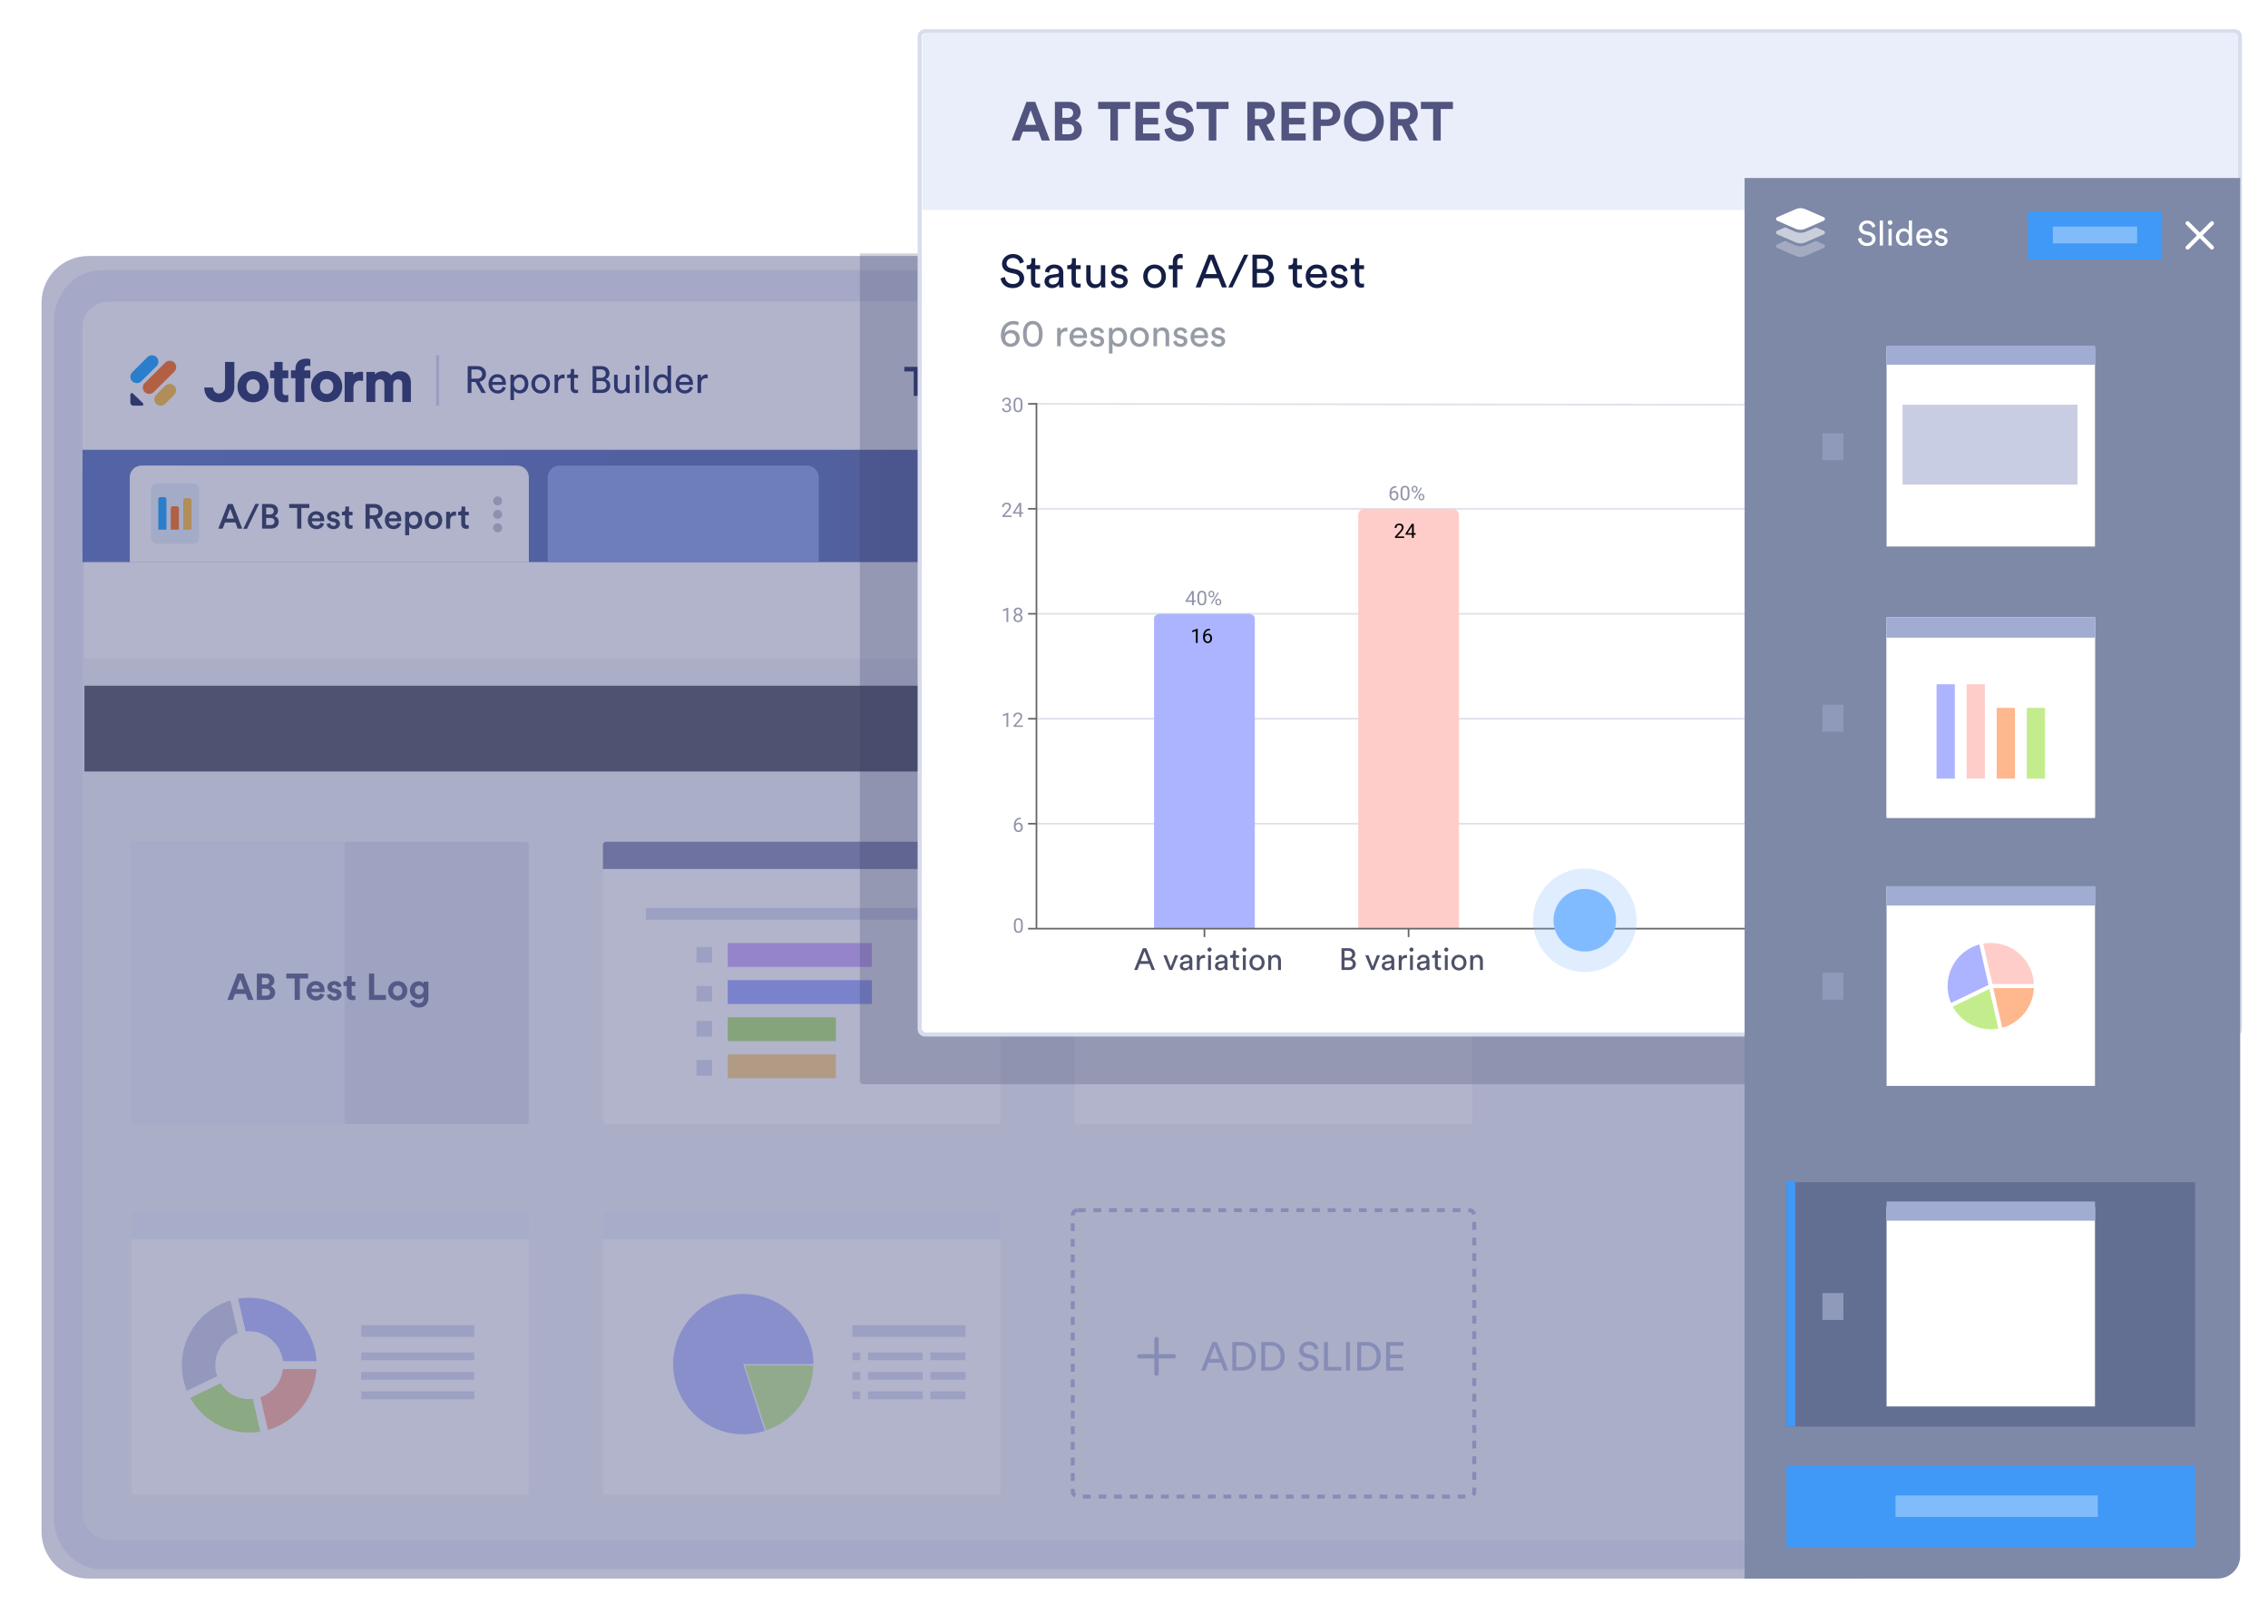 <svg width="546" height="391" viewBox="0 0 546 391" fill="none" xmlns="http://www.w3.org/2000/svg" aria-hidden="true"><g filter="url(#reports_svg__a)"><path d="M447.914 380L21.5 380C15.19 380 10 374.411 10 367.617L10 75.149C10 68.355 15.19 62.767 21.5 62.767L447.914 62.767C454.223 62.767 459.414 68.355 459.414 75.149L459.414 367.727C459.414 374.411 454.223 380 447.914 380Z" fill="#fff"/></g><path d="M445.046 377.734L24.366 377.734C18.141 377.734 13.021 372.226 13.021 365.529L13.021 77.239C13.021 70.542 18.141 65.033 24.366 65.033L445.046 65.033C451.271 65.033 456.392 70.542 456.392 77.239L456.392 365.637C456.392 372.226 451.271 377.734 445.046 377.734Z" fill="#E8E9F8"/><rect x="23.209" y="78.002" width="424.086" height="286.439" rx="3.925" fill="#fff"/><rect x="19.82" y="72.586" width="429.775" height="297.595" rx="6.212" fill="#F3F3FD"/><rect x="23.169" y="77.965" width="424.393" height="286.645" rx="3.928" fill="#fff"/><rect x="19.861" y="121.93" width="430.072" height="248.789" rx="6.216" fill="#F4F4F8"/><rect x="19.86" y="72.628" width="430.072" height="59.922" rx="6.216" fill="#fff"/><circle cx="431.998" cy="90.411" r="12.369" fill="#EEFAEC" stroke="#85C07B" stroke-width=".687"/><mask id="reports_svg__b" style="mask-type:alpha" maskUnits="userSpaceOnUse" x="419" y="78" width="26" height="25"><circle cx="431.999" cy="90.411" r="12.025" fill="#C4C4C4"/></mask><g mask="url(#reports_svg__b)"><path d="M436.107 101.798C435.604 100.913 435.96 96.841 436.379 95.267C435.099 96.749 430.728 97.975 429.045 98.136C429.178 99.179 429.444 101.336 429.444 101.628C429.444 101.92 427.435 102.526 426.038 102.793C426.681 103.059 427.635 103.924 429.444 105.254C431.254 106.585 436.313 104.533 439.373 103.158C437.604 102.707 436.61 102.682 436.107 101.798Z" fill="#FFB79F"/><path d="M420.324 104.928C420.651 104.166 425.631 102.932 427.808 102.343C429.078 109.327 429.359 123.432 422.501 124.521C419.236 125.065 417.059 120.711 417.059 120.031C417.059 119.35 419.916 105.88 420.324 104.928Z" fill="#5E6393"/><path d="M448.716 107.877C447.7 105.374 440.908 103.326 437.195 102.615C433.521 103.431 431.616 105.2 431.616 105.2H430.8C430.8 105.2 427.806 103.168 427.806 102.343L422.908 114.134H441.946L442.637 122.344C442.23 122.344 437.613 123.674 432.976 124.734C432.115 124.93 431.514 125.714 431.56 126.595L431.642 128.139C431.702 129.289 432.697 130.165 433.846 130.088C440.706 129.627 449.848 129.13 449.848 126.97C449.848 123.983 449.985 111.005 448.716 107.877Z" fill="#5E6393"/><path d="M435.973 100.437C436.744 101.163 438.259 102.668 438.15 102.886C438.041 103.104 435.928 105.789 434.885 107.104C434.25 106.197 432.925 104.41 432.708 104.519C432.49 104.628 432.163 105.018 432.027 105.199H431.619H430.803H430.395C430.258 104.972 429.959 104.519 429.85 104.519C429.741 104.519 428.716 105.97 428.218 106.696C427.945 105.335 427.483 102.505 427.809 102.07C428.136 101.634 428.943 100.981 429.306 100.709C429.397 101.48 429.769 103.213 429.986 103.43C430.204 103.648 430.621 104.791 430.803 105.199H431.619L432.708 103.566C433.433 103.34 435.102 102.396 435.973 100.437Z" fill="#2E1E6C"/><path fill-rule="evenodd" clip-rule="evenodd" d="M435.94 98.203C434.911 99.255 433.699 100.013 432.488 100.398C431.457 100.726 430.248 100.903 429.363 100.756C429.274 99.955 429.132 98.812 429.045 98.137C430.728 97.976 435.099 96.75 436.379 95.268C436.201 95.939 436.034 97.064 435.94 98.203Z" fill="#F8A388"/><path d="M438.733 89.951C438.733 94.577 435.61 98.043 432.487 99.037C431.239 99.434 429.731 99.609 428.852 99.258C427.905 98.879 427.452 97.976 426.796 97.256C425.509 95.845 424.537 94.271 424.537 91.939C424.537 90.857 425.105 89.951 424.821 87.964C424.821 84.983 427.523 82.427 431.067 82.427C435.693 82.427 438.733 85.326 438.733 89.951Z" fill="#FFBEA9"/><path d="M432.711 89.833C432.602 89.398 431.033 89.289 430.262 89.289 429.944 89.062 429.636 88.581 430.942 88.472 432.248 88.364 432.666 89.334 432.711 89.833zM425.087 89.825C425.174 89.392 426.427 89.284 427.043 89.284 427.296 89.058 427.543 88.581 426.5 88.472 425.457 88.364 425.123 89.329 425.087 89.825z" fill="#3E2D2D" fill-opacity=".78"/><path d="M423.872 84.328C424.045 83.061 426.822 81.546 427.938 81.102C430.155 79.979 433.109 80.898 434.309 81.498C439.384 81.138 441.04 88.625 440.68 89.417C440.302 89.65 439.454 90.466 439.081 91.868C438.995 92.588 437.714 94.69 437.134 95.379C436.798 94.189 437.345 92.058 436.798 91.598C436.538 91.379 435.298 91.753 435.077 90.914C434.832 89.986 435.545 88.418 435.532 87.8C435.207 89.28 434.201 89.28 433.373 89.008C433.657 88.192 433.533 87.125 433.113 86.695C433.084 87.703 431.64 88.384 430.8 88.6C431.03 88.024 430.555 87.175 430.255 86.695L428.759 88.6C428.327 88.11 427.926 87.211 427.938 86.695C427.333 86.897 427.166 88.172 426.854 88.736C426.019 87.901 425.545 87.215 425.629 86.831C425.183 88.872 423.388 88.62 422.908 88.056C423.424 87.912 423.699 85.595 423.872 84.328Z" fill="#3E2D2D"/><path fill-rule="evenodd" clip-rule="evenodd" d="M435.531 81.568C439.651 82.364 441.009 88.692 440.68 89.417C440.543 89.501 440.344 89.663 440.128 89.9C440.156 84.781 437.388 82.341 435.531 81.568Z" fill="#574242"/><path d="M429.615 93.394C429.126 93.677 428.24 93.598 427.858 93.523C428.013 93.644 428.392 93.915 428.667 94.026C428.941 94.138 429.413 93.651 429.615 93.394Z" fill="#F49C7F"/><path d="M429.019 93.328C428.599 93.486 427.742 93.549 427.616 93.171C427.555 92.987 428.049 92.705 428.246 92.159C428.454 91.584 428.645 91.373 428.834 90.969C429.143 92.436 428.914 93.066 429.019 93.328Z" fill="#FFD2C4"/><path d="M432.956 94.516C431.85 95.044 429.154 95 427.944 94.912C428.059 94.919 428.393 95.035 428.808 95.439C429.327 95.946 428.29 95.967 429.845 96.231C431.089 96.442 432.437 95.176 432.956 94.516Z" fill="#fff"/><circle cx="426.8" cy="90.786" r=".376" fill="#3E2D2D"/><circle cx="430.805" cy="90.786" r=".376" fill="#3E2D2D"/><ellipse cx="432.446" cy="92.088" rx="1.103" ry=".63" fill="#FFA082"/><path fill-rule="evenodd" clip-rule="evenodd" d="M424.551 92.403C424.543 92.252 424.538 92.097 424.538 91.94C424.538 91.832 424.544 91.725 424.554 91.62C424.729 91.519 424.972 91.457 425.24 91.457C425.776 91.457 426.21 91.706 426.21 92.012C426.21 92.318 425.776 92.567 425.24 92.567C424.971 92.567 424.727 92.504 424.551 92.403Z" fill="#FFA082"/><path d="M438.422 91.543C438.422 92.492 437.232 93.75 436.628 93.75C436.024 93.75 436.114 92.492 436.114 91.543C436.114 90.594 436.866 89.824 437.47 89.824C438.074 89.824 438.422 90.594 438.422 91.543Z" fill="#FFBEA9"/></g><path fill="#D3D6EC" d="M413.523 72.546H414.279V114.874H413.523z"/><path d="M223.438 89.415V88.301H217.709V89.415H219.977V95.292H221.161V89.415H223.438ZM226.456 90.46C226.407 90.451 226.288 90.431 226.15 90.431C225.519 90.431 224.987 90.737 224.76 91.259V90.49H223.646V95.292H224.79V93.004C224.79 92.107 225.194 91.594 226.081 91.594C226.2 91.594 226.328 91.604 226.456 91.624V90.46ZM227.125 93.991C227.125 94.75 227.746 95.44 228.752 95.44C229.531 95.44 230.004 95.046 230.231 94.681C230.231 95.065 230.27 95.263 230.28 95.292H231.345C231.335 95.243 231.286 94.957 231.286 94.523V92.137C231.286 91.18 230.724 90.342 229.245 90.342C228.061 90.342 227.312 91.082 227.223 91.91L228.269 92.147C228.318 91.663 228.653 91.279 229.255 91.279C229.886 91.279 230.162 91.604 230.162 92.009C230.162 92.176 230.083 92.314 229.807 92.354L228.574 92.541C227.756 92.659 227.125 93.133 227.125 93.991ZM228.969 94.543C228.515 94.543 228.269 94.247 228.269 93.922C228.269 93.527 228.554 93.33 228.909 93.271L230.162 93.083V93.3C230.162 94.237 229.61 94.543 228.969 94.543ZM234.749 91.397C235.479 91.397 235.804 91.871 235.913 92.295L236.938 91.92C236.741 91.151 236.031 90.342 234.74 90.342C233.359 90.342 232.284 91.407 232.284 92.886C232.284 94.346 233.359 95.44 234.769 95.44C236.031 95.44 236.751 94.622 236.978 93.872L235.972 93.507C235.864 93.872 235.518 94.395 234.769 94.395C234.049 94.395 233.428 93.853 233.428 92.886C233.428 91.92 234.049 91.397 234.749 91.397ZM242.49 90.49H240.972L239.128 92.433V88.153H237.994V95.292H239.128V93.951L239.719 93.33L241.129 95.292H242.529L240.518 92.521L242.49 90.49ZM243.925 92.364C243.964 91.851 244.378 91.299 245.098 91.299C245.887 91.299 246.262 91.802 246.282 92.364H243.925ZM246.41 93.616C246.252 94.089 245.897 94.454 245.207 94.454C244.497 94.454 243.925 93.931 243.895 93.202H247.406C247.415 93.182 247.435 93.024 247.435 92.837C247.435 91.318 246.567 90.342 245.088 90.342C243.876 90.342 242.751 91.348 242.751 92.867C242.751 94.493 243.905 95.44 245.207 95.44C246.36 95.44 247.12 94.76 247.376 93.922L246.41 93.616ZM251.339 90.46C251.289 90.451 251.171 90.431 251.033 90.431C250.402 90.431 249.869 90.737 249.642 91.259V90.49H248.528V95.292H249.672V93.004C249.672 92.107 250.076 91.594 250.964 91.594C251.082 91.594 251.21 91.604 251.339 91.624V90.46Z" fill="#0A1551"/><path d="M19.86 115.104H449.932V132.549H19.86V115.104Z" fill="url(#reports_svg__c)"/><path d="M19.86 108.277H449.932V135.348H19.86V108.277Z" fill="url(#reports_svg__d)"/><path d="M20.324 135.348H450.184V158.5H20.324V135.348Z" fill="#fff"/><path d="M20.324 165.07H450.184V185.718H20.324V165.07Z" fill="#444857"/><path d="M31.237 114.904C31.237 113.339 32.506 112.07 34.071 112.07H124.485C126.05 112.07 127.318 113.339 127.318 114.904V135.348H31.237V114.904Z" fill="#fff"/><path d="M131.869 114.904C131.869 113.339 133.138 112.07 134.703 112.07H194.267C195.832 112.07 197.101 113.339 197.101 114.904V135.348H131.869V114.904Z" fill="#8199E5"/><path opacity=".537" d="M119.81 121.67C119.216 121.67 118.731 121.184 118.731 120.591C118.731 119.998 119.216 119.512 119.81 119.512C120.403 119.512 120.888 119.998 120.888 120.591C120.888 121.184 120.403 121.67 119.81 121.67ZM119.81 122.748C120.403 122.748 120.888 123.233 120.888 123.827C120.888 124.42 120.403 124.905 119.81 124.905C119.216 124.905 118.731 124.42 118.731 123.827C118.731 123.233 119.216 122.748 119.81 122.748ZM119.81 125.984C120.403 125.984 120.888 126.469 120.888 127.062C120.888 127.655 120.403 128.141 119.81 128.141C119.216 128.141 118.731 127.655 118.731 127.062C118.731 126.469 119.216 125.984 119.81 125.984Z" fill="#81829E"/><path d="M36.322 117.803C36.322 117.021 36.96 116.387 37.746 116.387H46.5C47.287 116.387 47.925 117.021 47.925 117.803V129.474C47.925 130.256 47.287 130.89 46.5 130.89H37.746C36.96 130.89 36.322 130.256 36.322 129.474V117.803Z" fill="#E7EEF7"/><path d="M38.106 120.16C38.106 119.889 38.325 119.67 38.596 119.67H39.576C39.846 119.67 40.066 119.889 40.066 120.16V127.509H38.106V120.16Z" fill="#09F"/><path d="M41.114 122.364C41.114 122.094 41.334 121.874 41.605 121.874H42.584C42.855 121.874 43.074 122.094 43.074 122.364V127.509H41.114V122.364Z" fill="#FF6100"/><path d="M44.123 120.404C44.123 120.134 44.343 119.914 44.613 119.914H45.593C45.864 119.914 46.083 120.134 46.083 120.404V127.509H44.123V120.404Z" fill="#FFB629"/><path d="M57.23 127.252H58.323L56.021 121.336H54.861L52.558 127.252H53.618L54.168 125.767H56.671L57.23 127.252ZM55.42 122.421L56.321 124.84H54.519L55.42 122.421ZM62.374 121.294H61.481L58.569 127.293H59.462L62.374 121.294ZM63.084 121.336V127.252H65.27C66.371 127.252 67.105 126.568 67.105 125.616C67.105 124.916 66.671 124.373 66.046 124.206C66.555 124.023 66.922 123.556 66.922 122.93C66.922 122.004 66.254 121.336 65.119 121.336H63.084ZM64.076 123.839V122.187H64.961C65.57 122.187 65.92 122.513 65.92 123.013C65.92 123.505 65.57 123.839 64.986 123.839H64.076ZM64.076 126.401V124.682H65.128C65.745 124.682 66.087 125.041 66.087 125.55C66.087 126.075 65.695 126.401 65.094 126.401H64.076ZM74.468 122.279V121.336H69.621V122.279H71.54V127.252H72.541V122.279H74.468ZM75.091 124.774C75.125 124.34 75.475 123.873 76.084 123.873C76.752 123.873 77.069 124.298 77.085 124.774H75.091ZM77.194 125.833C77.06 126.234 76.76 126.543 76.176 126.543C75.575 126.543 75.091 126.1 75.066 125.483H78.037C78.045 125.466 78.062 125.333 78.062 125.174C78.062 123.889 77.327 123.063 76.076 123.063C75.05 123.063 74.099 123.914 74.099 125.199C74.099 126.576 75.075 127.377 76.176 127.377C77.152 127.377 77.795 126.801 78.012 126.092L77.194 125.833ZM78.628 126.15C78.678 126.609 79.128 127.377 80.305 127.377C81.339 127.377 81.84 126.693 81.84 126.075C81.84 125.475 81.439 125.007 80.672 124.84L80.055 124.715C79.804 124.665 79.646 124.507 79.646 124.29C79.646 124.039 79.888 123.823 80.23 123.823C80.772 123.823 80.947 124.198 80.981 124.432L81.798 124.198C81.732 123.797 81.365 123.063 80.23 123.063C79.387 123.063 78.736 123.664 78.736 124.373C78.736 124.932 79.112 125.399 79.829 125.558L80.43 125.691C80.755 125.758 80.906 125.925 80.906 126.142C80.906 126.392 80.697 126.609 80.296 126.609C79.779 126.609 79.504 126.284 79.471 125.917L78.628 126.15ZM84.026 121.945H83.15V122.554C83.15 122.913 82.958 123.188 82.525 123.188H82.316V124.048H83.067V126.092C83.067 126.851 83.534 127.302 84.285 127.302C84.635 127.302 84.819 127.235 84.877 127.21V126.409C84.836 126.417 84.677 126.442 84.544 126.442C84.185 126.442 84.026 126.292 84.026 125.933V124.048H84.869V123.188H84.026V121.945ZM90.987 127.252H92.122L90.787 124.815C91.613 124.615 92.122 123.973 92.122 123.13C92.122 122.129 91.413 121.336 90.27 121.336H88V127.252H89.01V124.916H89.744L90.987 127.252ZM89.01 124.031V122.221H90.086C90.704 122.221 91.104 122.579 91.104 123.13C91.104 123.672 90.704 124.031 90.086 124.031H89.01ZM93.644 124.774C93.678 124.34 94.028 123.873 94.637 123.873C95.305 123.873 95.622 124.298 95.638 124.774H93.644ZM95.747 125.833C95.613 126.234 95.313 126.543 94.729 126.543C94.128 126.543 93.644 126.1 93.619 125.483H96.59C96.598 125.466 96.615 125.333 96.615 125.174C96.615 123.889 95.88 123.063 94.629 123.063C93.603 123.063 92.651 123.914 92.651 125.199C92.651 126.576 93.628 127.377 94.729 127.377C95.705 127.377 96.348 126.801 96.565 126.092L95.747 125.833ZM98.499 128.837V126.793C98.708 127.102 99.15 127.352 99.734 127.352C100.902 127.352 101.645 126.434 101.645 125.216C101.645 124.014 100.969 123.097 99.767 123.097C99.141 123.097 98.674 123.389 98.474 123.739V123.188H97.54V128.837H98.499ZM100.677 125.216C100.677 125.992 100.226 126.492 99.584 126.492C98.95 126.492 98.491 125.992 98.491 125.216C98.491 124.457 98.95 123.956 99.584 123.956C100.234 123.956 100.677 124.457 100.677 125.216ZM104.36 126.509C103.768 126.509 103.226 126.059 103.226 125.216C103.226 124.373 103.768 123.939 104.36 123.939C104.961 123.939 105.495 124.373 105.495 125.216C105.495 126.067 104.961 126.509 104.36 126.509ZM104.36 123.063C103.151 123.063 102.258 123.973 102.258 125.216C102.258 126.467 103.151 127.377 104.36 127.377C105.579 127.377 106.471 126.467 106.471 125.216C106.471 123.973 105.579 123.063 104.36 123.063ZM109.785 123.163C109.743 123.155 109.643 123.138 109.526 123.138C108.992 123.138 108.541 123.397 108.35 123.839V123.188H107.407V127.252H108.375V125.316C108.375 124.557 108.717 124.123 109.468 124.123C109.568 124.123 109.676 124.131 109.785 124.148V123.163ZM111.998 121.945H111.122V122.554C111.122 122.913 110.93 123.188 110.497 123.188H110.288V124.048H111.039V126.092C111.039 126.851 111.506 127.302 112.257 127.302C112.607 127.302 112.791 127.235 112.849 127.21V126.409C112.808 126.417 112.649 126.442 112.516 126.442C112.157 126.442 111.998 126.292 111.998 125.933V124.048H112.841V123.188H111.998V121.945Z" fill="#141E46"/><path fill-rule="evenodd" clip-rule="evenodd" d="M78.637 94.837C78.218 94.837 77.818 94.684 77.523 94.388 77.23 94.093 77.031 93.647 77.031 93.043 77.031 92.432 77.23 91.986 77.523 91.693 77.817 91.399 78.217 91.249 78.637 91.249 79.058 91.249 79.457 91.399 79.751 91.693 80.044 91.986 80.243 92.432 80.243 93.043 80.243 93.654 80.044 94.1 79.751 94.393 79.457 94.687 79.058 94.837 78.637 94.837zM78.637 89.299C76.506 89.299 74.893 90.866 74.893 93.043 74.893 95.206 76.506 96.787 78.637 96.787 80.768 96.787 82.382 95.206 82.382 93.043 82.382 90.866 80.768 89.299 78.637 89.299zM60.919 94.889C60.499 94.889 60.099 94.737 59.805 94.441 59.511 94.145 59.313 93.699 59.313 93.095 59.313 92.484 59.511 92.038 59.805 91.745 60.099 91.451 60.498 91.301 60.919 91.301 61.339 91.301 61.738 91.451 62.033 91.745 62.326 92.038 62.524 92.484 62.524 93.095 62.524 93.706 62.326 94.153 62.033 94.445 61.738 94.74 61.339 94.889 60.919 94.889zM60.919 89.351C58.788 89.351 57.174 90.918 57.174 93.095 57.174 95.258 58.788 96.84 60.919 96.84 63.05 96.84 64.663 95.258 64.663 93.095 64.663 90.918 63.049 89.351 60.919 89.351zM88.204 96.764H90.33V92.543C90.33 92.194 90.439 91.89 90.632 91.675 90.823 91.462 91.104 91.326 91.47 91.326 91.854 91.326 92.115 91.453 92.282 91.65 92.452 91.849 92.541 92.138 92.541 92.487V96.764H94.653V92.543C94.653 92.201 94.762 91.897 94.954 91.679 95.144 91.464 95.422 91.326 95.779 91.326 96.171 91.326 96.431 91.454 96.596 91.649 96.765 91.848 96.85 92.137 96.85 92.487V96.764H98.921V92.109C98.921 91.156 98.606 90.463 98.113 90.01 97.621 89.559 96.967 89.359 96.308 89.359 95.84 89.359 95.411 89.439 95.026 89.632 94.698 89.797 94.407 90.041 94.154 90.379 93.744 89.712 92.995 89.359 92.109 89.359 91.464 89.359 90.717 89.615 90.246 90.113V89.531H88.204V96.764zM87.405 89.538V91.704L87.239 91.671C87.041 91.631 86.87 91.618 86.712 91.618 86.261 91.618 85.861 91.728 85.573 91.996 85.288 92.262 85.091 92.706 85.091 93.421V96.765H82.971V89.532H85.035V90.23C85.546 89.616 86.339 89.497 86.837 89.497 86.996 89.497 87.141 89.511 87.278 89.525L87.405 89.538zM49.179 93.279L51.252 93.279 51.276 93.302C51.291 93.317 51.302 93.339 51.304 93.364 51.345 93.818 51.523 94.16 51.79 94.388 52.055 94.615 52.399 94.721 52.757 94.721 53.194 94.721 53.551 94.56 53.798 94.28 54.044 94.002 54.172 93.616 54.172 93.178V87.12H56.413V93.241C56.413 95.201 54.913 96.84 52.773 96.84 51.703 96.84 50.807 96.484 50.178 95.868 49.564 95.265 49.197 94.406 49.181 93.361L49.179 93.279zM74.591 88.102L74.709 88.136V86.495L74.655 86.47C74.572 86.433 74.439 86.398 74.285 86.374 74.129 86.348 73.945 86.332 73.757 86.332 73.026 86.332 72.204 86.573 71.779 87.009 71.354 87.445 71.119 88.065 71.119 88.808V89.154H70.051V91.038H71.119V96.764H72.191 73.263V91.038H74.709V89.154H73.263V88.834C73.263 88.5 73.38 88.308 73.529 88.196 73.683 88.081 73.885 88.04 74.07 88.04 74.347 88.04 74.508 88.078 74.591 88.102zM69.283 95.072L69.394 95.038V96.686L69.343 96.711C69.265 96.748 69.14 96.783 68.995 96.808 68.848 96.833 68.675 96.85 68.499 96.85 67.812 96.85 67.044 96.607 66.644 96.169 66.245 95.732 66.025 95.109 66.025 94.364V91.039H65.021L65.021 89.164 66.025 89.164 66.025 87.13H68.035V89.164L69.394 89.164V91.039L68.035 91.039V94.338C68.035 94.673 68.145 94.865 68.285 94.978 68.43 95.094 68.62 95.134 68.793 95.134 69.054 95.134 69.205 95.096 69.283 95.072z" fill="#0A1551"/><path d="M34.405 97.056C34.634 97.278 34.472 97.658 34.147 97.658H32.111C31.709 97.658 31.382 97.341 31.382 96.952V94.978C31.382 94.663 31.775 94.506 32.004 94.728L34.405 97.056Z" fill="#0A1551"/><path d="M37.589 97.209C36.986 96.61 36.986 95.639 37.589 95.041L39.764 92.88C40.367 92.281 41.344 92.281 41.947 92.88C42.55 93.478 42.55 94.449 41.947 95.048L39.772 97.209C39.169 97.808 38.192 97.808 37.589 97.209Z" fill="#FFB629"/><path d="M31.843 91.779C31.24 91.18 31.24 90.21 31.843 89.611L35.504 85.972C36.106 85.373 37.083 85.373 37.686 85.972C38.289 86.57 38.289 87.541 37.686 88.14L34.026 91.779C33.423 92.378 32.446 92.378 31.843 91.779Z" fill="#09F"/><path d="M34.835 94.373C34.232 93.774 34.232 92.803 34.835 92.204L39.781 87.29C40.384 86.692 41.361 86.692 41.964 87.29C42.567 87.889 42.567 88.86 41.964 89.459L37.018 94.373C36.415 94.972 35.438 94.972 34.835 94.373Z" fill="#FF6100"/><path fill="#D3D6EC" d="M104.968 85.522H105.727V97.658H104.968z"/><path d="M115.933 94.59H116.97L115.432 91.887C116.406 91.705 116.998 90.986 116.998 90.058C116.998 88.993 116.242 88.137 115.022 88.137H112.592V94.59H113.493V91.951H114.458L115.933 94.59ZM113.493 91.15V88.938H114.859C115.587 88.938 116.078 89.375 116.078 90.058C116.078 90.722 115.587 91.15 114.859 91.15H113.493ZM118.514 91.951C118.55 91.386 118.987 90.831 119.706 90.831C120.48 90.831 120.89 91.323 120.908 91.951H118.514ZM121.035 93.089C120.871 93.58 120.516 93.972 119.807 93.972C119.069 93.972 118.505 93.425 118.487 92.643H121.782C121.791 92.588 121.8 92.479 121.8 92.37C121.8 91.004 121.044 90.076 119.697 90.076C118.596 90.076 117.604 91.013 117.604 92.388C117.604 93.871 118.632 94.727 119.807 94.727C120.826 94.727 121.527 94.117 121.773 93.343L121.035 93.089ZM123.739 96.32V93.999C123.975 94.39 124.485 94.709 125.158 94.709C126.442 94.709 127.197 93.698 127.197 92.397C127.197 91.123 126.496 90.112 125.186 90.112C124.476 90.112 123.957 90.458 123.72 90.895V90.212H122.892V96.32H123.739ZM126.323 92.397C126.323 93.298 125.823 93.944 125.031 93.944C124.248 93.944 123.729 93.298 123.729 92.397C123.729 91.523 124.248 90.868 125.031 90.868C125.832 90.868 126.323 91.523 126.323 92.397ZM130.162 93.962C129.434 93.962 128.797 93.416 128.797 92.397C128.797 91.386 129.434 90.84 130.162 90.84C130.891 90.84 131.528 91.386 131.528 92.397C131.528 93.416 130.891 93.962 130.162 93.962ZM130.162 90.076C128.852 90.076 127.923 91.068 127.923 92.397C127.923 93.735 128.852 94.727 130.162 94.727C131.473 94.727 132.402 93.735 132.402 92.397C132.402 91.068 131.473 90.076 130.162 90.076ZM135.927 90.167C135.881 90.158 135.763 90.139 135.644 90.139C135.198 90.139 134.652 90.303 134.334 90.977V90.212H133.496V94.59H134.352V92.397C134.352 91.432 134.834 91.05 135.553 91.05C135.672 91.05 135.799 91.059 135.927 91.077V90.167ZM138.216 88.829H137.434V89.539C137.434 89.921 137.233 90.212 136.76 90.212H136.523V90.986H137.361V93.389C137.361 94.181 137.834 94.636 138.58 94.636C138.872 94.636 139.09 94.581 139.163 94.554V93.826C139.09 93.844 138.935 93.862 138.826 93.862C138.38 93.862 138.216 93.662 138.216 93.261V90.986H139.163V90.212H138.216V88.829ZM142.672 88.137V94.59H144.929C146.112 94.59 146.922 93.853 146.922 92.834C146.922 92.115 146.494 91.459 145.757 91.277C146.321 91.068 146.722 90.576 146.722 89.885C146.722 88.865 146.003 88.137 144.774 88.137H142.672ZM143.564 90.959V88.92H144.638C145.375 88.92 145.821 89.32 145.821 89.93C145.821 90.531 145.393 90.959 144.674 90.959H143.564ZM143.564 93.808V91.723H144.838C145.621 91.723 146.012 92.16 146.012 92.779C146.012 93.407 145.52 93.808 144.801 93.808H143.564ZM150.764 94.062C150.764 94.245 150.782 94.49 150.8 94.59H151.619C151.601 94.436 151.574 94.126 151.574 93.78V90.212H150.718V92.852C150.718 93.516 150.372 93.972 149.68 93.972C148.961 93.972 148.688 93.444 148.688 92.843V90.212H147.833V92.97C147.833 93.962 148.452 94.727 149.471 94.727C149.981 94.727 150.527 94.518 150.764 94.062ZM153.88 94.59V90.212H153.034V94.59H153.88ZM152.843 88.556C152.843 88.892 153.116 89.166 153.452 89.166C153.798 89.166 154.071 88.892 154.071 88.556C154.071 88.21 153.798 87.937 153.452 87.937C153.116 87.937 152.843 88.21 152.843 88.556ZM156.191 94.59V88.001H155.336V94.59H156.191ZM158.157 92.388C158.157 91.487 158.666 90.85 159.449 90.85C160.232 90.85 160.705 91.468 160.705 92.37C160.705 93.271 160.223 93.953 159.44 93.953C158.621 93.953 158.157 93.289 158.157 92.388ZM160.714 93.999C160.714 94.263 160.742 94.49 160.76 94.59H161.588C161.579 94.518 161.543 94.199 161.543 93.78V88.001H160.696V90.831C160.55 90.476 160.132 90.094 159.358 90.094C158.12 90.094 157.283 91.15 157.283 92.388C157.283 93.689 158.075 94.709 159.358 94.709C160.041 94.709 160.505 94.345 160.714 93.926V93.999ZM163.553 91.951C163.59 91.386 164.026 90.831 164.746 90.831C165.519 90.831 165.929 91.323 165.947 91.951H163.553ZM166.074 93.089C165.911 93.58 165.556 93.972 164.846 93.972C164.108 93.972 163.544 93.425 163.526 92.643H166.821C166.83 92.588 166.839 92.479 166.839 92.37C166.839 91.004 166.084 90.076 164.736 90.076C163.635 90.076 162.643 91.013 162.643 92.388C162.643 93.871 163.671 94.727 164.846 94.727C165.865 94.727 166.566 94.117 166.812 93.343L166.074 93.089ZM170.361 90.167C170.316 90.158 170.198 90.139 170.079 90.139C169.633 90.139 169.087 90.303 168.769 90.977V90.212H167.931V94.59H168.787V92.397C168.787 91.432 169.269 91.05 169.988 91.05C170.107 91.05 170.234 91.059 170.361 91.077V90.167Z" fill="#0A1551"/><g filter="url(#reports_svg__e)"><rect x="31.587" y="202.612" width="95.733" height="68.013" rx=".749" fill="#DADEEB"/></g><path d="M31.616 203.31C31.616 202.897 31.951 202.561 32.364 202.561H82.974V270.626H32.364C31.951 270.626 31.616 270.29 31.616 269.877V203.31Z" fill="#EAEEFA"/><path d="M59.681 240.708H61.024L58.606 234.359H57.174L54.738 240.708H56.046L56.574 239.257H59.153L59.681 240.708ZM57.863 235.729L58.741 238.129H56.986L57.863 235.729ZM61.836 234.359V240.708H64.289C65.48 240.708 66.25 239.964 66.25 238.935C66.25 238.147 65.749 237.583 65.131 237.43C65.659 237.251 66.053 236.723 66.053 236.069C66.053 235.085 65.355 234.359 64.119 234.359H61.836ZM63.054 236.983V235.398H63.922C64.522 235.398 64.836 235.702 64.836 236.186C64.836 236.669 64.495 236.983 63.931 236.983H63.054ZM63.054 239.678V238.004H64.075C64.692 238.004 65.015 238.353 65.015 238.854C65.015 239.365 64.656 239.678 64.057 239.678H63.054ZM74.188 235.532V234.359H68.931V235.532H70.937V240.708H72.182V235.532H74.188ZM74.988 238.004C75.015 237.601 75.355 237.135 75.973 237.135C76.653 237.135 76.94 237.565 76.958 238.004H74.988ZM77.074 239.15C76.931 239.544 76.627 239.821 76.072 239.821C75.481 239.821 74.988 239.4 74.961 238.818H78.113C78.113 238.8 78.131 238.621 78.131 238.451C78.131 237.037 77.316 236.168 75.955 236.168C74.827 236.168 73.788 237.081 73.788 238.487C73.788 239.973 74.854 240.842 76.063 240.842C77.146 240.842 77.844 240.206 78.068 239.445L77.074 239.15ZM78.693 239.481C78.746 239.982 79.203 240.842 80.528 240.842C81.683 240.842 82.239 240.108 82.239 239.391C82.239 238.747 81.8 238.218 80.931 238.039L80.304 237.905C80.063 237.86 79.901 237.726 79.901 237.511C79.901 237.26 80.152 237.072 80.466 237.072C80.967 237.072 81.155 237.404 81.191 237.663L82.185 237.439C82.131 236.965 81.71 236.168 80.457 236.168C79.507 236.168 78.809 236.822 78.809 237.61C78.809 238.227 79.194 238.738 80.045 238.926L80.627 239.06C80.967 239.132 81.101 239.293 81.101 239.49C81.101 239.723 80.913 239.929 80.519 239.929C80 239.929 79.74 239.606 79.713 239.257L78.693 239.481ZM84.665 234.986H83.59V235.604C83.59 235.998 83.375 236.302 82.909 236.302H82.686V237.359H83.483V239.409C83.483 240.26 84.02 240.77 84.879 240.77C85.229 240.77 85.444 240.708 85.551 240.663V239.678C85.488 239.696 85.327 239.714 85.184 239.714C84.844 239.714 84.665 239.588 84.665 239.203V237.359H85.551V236.302H84.665V234.986ZM92.903 240.708V239.526H90.074V234.359H88.838V240.708H92.903ZM95.747 239.759C95.165 239.759 94.627 239.329 94.627 238.505C94.627 237.672 95.165 237.251 95.747 237.251C96.329 237.251 96.866 237.672 96.866 238.505C96.866 239.338 96.329 239.759 95.747 239.759ZM95.747 236.168C94.43 236.168 93.436 237.144 93.436 238.505C93.436 239.857 94.43 240.842 95.747 240.842C97.063 240.842 98.057 239.857 98.057 238.505C98.057 237.144 97.063 236.168 95.747 236.168ZM98.683 240.949C98.809 241.791 99.615 242.543 100.823 242.543C102.48 242.543 103.134 241.442 103.134 240.233V236.302H101.987V236.822C101.835 236.526 101.432 236.222 100.734 236.222C99.525 236.222 98.683 237.207 98.683 238.371C98.683 239.606 99.561 240.511 100.734 240.511C101.37 240.511 101.782 240.233 101.961 239.947V240.269C101.961 241.12 101.54 241.496 100.788 241.496C100.224 241.496 99.838 241.146 99.758 240.663L98.683 240.949ZM100.94 239.49C100.322 239.49 99.883 239.06 99.883 238.371C99.883 237.69 100.349 237.26 100.94 237.26C101.513 237.26 101.979 237.69 101.979 238.371C101.979 239.051 101.549 239.49 100.94 239.49Z" fill="#50547E"/><g filter="url(#reports_svg__f)"><rect x="31.587" y="291.775" width="95.733" height="68.013" rx=".749" fill="#fff"/></g><path d="M77.155 328.637C77.155 326.06 76.574 323.516 75.456 321.195C74.338 318.873 72.712 316.834 70.697 315.227C68.683 313.621 66.332 312.489 63.82 311.915C61.308 311.342 58.699 311.342 56.187 311.915L60.004 328.637H77.155Z" fill="#AFB7FF" stroke="#fff" stroke-width="1.854"/><path d="M56.181 311.915C53.669 312.488 51.318 313.62 49.303 315.227C47.289 316.833 45.662 318.873 44.544 321.195C43.426 323.516 42.846 326.06 42.846 328.636C42.846 331.213 43.426 333.757 44.544 336.078L59.997 328.636L56.181 311.915Z" fill="#C9CBE2" stroke="#fff" stroke-width="1.854"/><path d="M44.546 336.078C46.232 339.578 49.056 342.403 52.557 344.089C56.057 345.774 60.027 346.222 63.815 345.357L59.998 328.636L44.546 336.078Z" fill="#B8EB75" stroke="#fff" stroke-width="1.854"/><path d="M63.81 345.357C67.598 344.492 70.98 342.367 73.402 339.33C75.825 336.292 77.144 332.522 77.144 328.636H59.993L63.81 345.357Z" fill="#FFAA97" stroke="#fff" stroke-width="1.854"/><circle cx="60" cy="328.635" r="8.171" fill="#fff"/><g filter="url(#reports_svg__g)"><rect x="145.152" y="202.612" width="95.733" height="68.013" rx=".749" fill="#fff"/></g><path fill="#D8DAEE" d="M155.477 218.568H228.685V221.384H155.477zM167.676 227.953H171.43V231.707H167.676zM167.676 237.339H171.43V241.093H167.676zM167.676 245.786H171.43V249.54H167.676zM167.676 255.172H171.43V258.926H167.676z"/><path d="M209.685 227.015C209.812 227.015 209.915 227.118 209.915 227.245L209.915 232.521C209.915 232.648 209.812 232.751 209.685 232.751L175.188 232.751L175.188 227.015L209.685 227.015Z" fill="#CCA4FF"/><path d="M209.685 235.951C209.812 235.951 209.915 236.054 209.915 236.181L209.915 241.457C209.915 241.584 209.812 241.687 209.685 241.687L175.188 241.687L175.188 235.951L209.685 235.951Z" fill="#96A1FF"/><path d="M201.002 244.888C201.129 244.888 201.232 244.991 201.232 245.118L201.232 250.393C201.232 250.52 201.129 250.623 201.002 250.623L175.187 250.623L175.187 244.888L201.002 244.888Z" fill="#ADE16A"/><path d="M201.002 253.823C201.129 253.823 201.232 253.926 201.232 254.054L201.232 259.329C201.232 259.456 201.129 259.559 201.002 259.559L175.187 259.559L175.187 253.823L201.002 253.823Z" fill="#FFD07B"/><path opacity=".9" d="M145.152 203.361C145.152 202.948 145.487 202.612 145.901 202.612H240.136C240.55 202.612 240.885 202.948 240.885 203.361V209.182H145.152V203.361Z" fill="#7075A5"/><path opacity=".9" d="M31.587 292.524C31.587 292.111 31.923 291.775 32.336 291.775H126.572C126.985 291.775 127.32 292.111 127.32 292.524V298.345H31.587V292.524Z" fill="#EBEFFB"/><g filter="url(#reports_svg__h)"><rect x="258.72" y="202.612" width="95.733" height="68.013" rx=".749" fill="#fff"/></g><path d="M258.72 203.361C258.72 202.948 259.055 202.612 259.469 202.612H353.704C354.118 202.612 354.453 202.948 354.453 203.361V209.182H258.72V203.361Z" fill="#A78CDC"/><rect x="258.251" y="291.306" width="96.672" height="68.952" rx="1.218" stroke="#ABB4D7" stroke-width=".939" stroke-dasharray="1.88 1.88"/><path d="M294.676 329.932H295.701L292.975 323.078H291.882L289.156 329.932H290.171L290.896 328.018H293.932L294.676 329.932ZM292.405 324.064L293.594 327.138H291.235L292.405 324.064ZM297.618 329.091V323.919H299.039C300.305 323.919 301.349 324.789 301.349 326.52C301.349 328.24 300.286 329.091 299.02 329.091H297.618ZM299.049 329.932C300.789 329.932 302.326 328.762 302.326 326.52C302.326 324.267 300.808 323.078 299.068 323.078H296.67V329.932H299.049ZM304.576 329.091V323.919H305.997C307.263 323.919 308.307 324.789 308.307 326.52C308.307 328.24 307.244 329.091 305.978 329.091H304.576ZM306.007 329.932C307.747 329.932 309.284 328.762 309.284 326.52C309.284 324.267 307.766 323.078 306.026 323.078H303.628V329.932H306.007ZM317.373 324.634C317.218 323.89 316.599 322.933 315.053 322.933C313.786 322.933 312.79 323.9 312.79 324.973C312.79 325.998 313.487 326.636 314.463 326.848L315.439 327.061C316.126 327.206 316.464 327.631 316.464 328.124C316.464 328.724 316 329.217 315.053 329.217C314.018 329.217 313.477 328.511 313.409 327.747L312.5 328.037C312.626 329.014 313.409 330.077 315.062 330.077C316.522 330.077 317.431 329.11 317.431 328.047C317.431 327.09 316.793 326.375 315.652 326.123L314.627 325.901C314.047 325.775 313.748 325.398 313.748 324.905C313.748 324.267 314.299 323.764 315.072 323.764C316.029 323.764 316.445 324.441 316.522 324.934L317.373 324.634ZM322.92 329.932V329.043H319.681V323.078H318.734V329.932H322.92ZM324.997 329.932V323.078H324.03V329.932H324.997ZM327.687 329.091V323.919H329.108C330.375 323.919 331.419 324.789 331.419 326.52C331.419 328.24 330.355 329.091 329.089 329.091H327.687ZM329.118 329.932C330.858 329.932 332.395 328.762 332.395 326.52C332.395 324.267 330.877 323.078 329.137 323.078H326.74V329.932H329.118ZM337.864 329.932V329.052H334.645V326.955H337.565V326.065H334.645V323.958H337.864V323.078H333.698V329.932H337.864Z" fill="#ABB4D7"/><rect x="277.906" y="321.809" width="1.043" height="9.386" rx=".521" fill="#ABB4D7"/><rect x="283.123" y="325.981" width="1.043" height="9.386" rx=".521" transform="rotate(90 283.123 325.981)" fill="#ABB4D7"/><path fill="#D8DAEE" d="M86.962 318.994H114.18V321.81H86.962zM86.962 325.564H114.18V327.441H86.962zM86.962 330.256H114.18V332.133H86.962zM86.962 334.949H114.18V336.826H86.962z"/><g filter="url(#reports_svg__i)"><rect x="145.152" y="291.775" width="95.733" height="68.013" rx=".749" fill="#fff"/></g><path opacity=".9" d="M145.152 292.524C145.152 292.111 145.487 291.775 145.901 291.775H240.136C240.55 291.775 240.885 292.111 240.885 292.524V298.345H145.152V292.524Z" fill="#EBEFFB"/><path fill="#D8DAEE" d="M205.22 318.994H232.438V321.81H205.22zM205.22 325.564H207.097V327.441H205.22zM208.976 325.564H222.116V327.441H208.976zM223.99 325.564H232.437V327.441H223.99zM205.22 330.257H207.097V332.134H205.22zM208.976 330.257H222.116V332.134H208.976zM223.99 330.257H232.437V332.134H223.99zM205.22 334.949H207.097V336.826H205.22zM208.976 334.949H222.116V336.826H208.976zM223.99 334.949H232.437V336.826H223.99z"/><path d="M195.835 328.379C195.835 324.814 194.706 321.34 192.612 318.454C190.517 315.569 187.563 313.42 184.173 312.316C180.783 311.212 177.13 311.208 173.738 312.306C170.346 313.404 167.388 315.547 165.288 318.428C163.188 321.31 162.053 324.782 162.046 328.347C162.04 331.913 163.161 335.389 165.25 338.278C167.339 341.167 170.289 343.322 173.677 344.433C177.065 345.543 180.718 345.554 184.112 344.462L178.94 328.379H195.835Z" fill="#B3BAFF"/><path d="M184.385 344.329C187.692 343.254 190.574 341.162 192.621 338.351C194.667 335.54 195.773 332.155 195.78 328.678L179.286 328.642L184.385 344.329Z" fill="#C3ED8C"/><path d="M10 72.885C10 66.665 15.043 61.623 21.263 61.623H447.021C453.241 61.623 458.284 66.665 458.284 72.885V368.737C458.284 374.957 453.241 380 447.021 380H21.263C15.043 380 10 374.958 10 368.737V72.885Z" fill="#5B6091" fill-opacity=".47"/><path d="M207 61H510.194C510.639 61 511 61.361 511 61.806V261H207.806C207.361 261 207 260.639 207 260.194L207 61Z" fill="#35395E" fill-opacity=".23"/><g filter="url(#reports_svg__j)"><path d="M221.886 8.806C221.886 8.361 222.247 8 222.692 8L537.95 8C538.395 8 538.756 8.361 538.756 8.806V247.736C538.756 248.181 538.395 248.542 537.95 248.542L222.692 248.542C222.247 248.542 221.886 248.181 221.886 247.736V8.806Z" fill="#fff"/><path d="M222.692 7.511C221.977 7.511 221.397 8.091 221.397 8.806V247.736C221.397 248.451 221.977 249.031 222.692 249.031L537.95 249.031C538.665 249.031 539.245 248.451 539.245 247.736V8.806C539.245 8.091 538.665 7.511 537.95 7.511L222.692 7.511Z" stroke="#D7DDED" stroke-width=".977"/></g><path d="M222.038 8.806C222.038 8.361 222.399 8 222.844 8H537.952C538.397 8 538.759 8.361 538.759 8.806V50.563H222.038V8.806Z" fill="#EAEEFA"/><path d="M322.957 228.251V233.499H324.793C325.755 233.499 326.414 232.899 326.414 232.07 326.414 231.486 326.066 230.953 325.466 230.805 325.925 230.635 326.251 230.235 326.251 229.672 326.251 228.844 325.666 228.251 324.667 228.251H322.957zM323.683 230.546V228.888H324.556C325.155 228.888 325.518 229.214 325.518 229.709 325.518 230.198 325.17 230.546 324.586 230.546H323.683zM323.683 232.862V231.167H324.719C325.355 231.167 325.673 231.523 325.673 232.026 325.673 232.537 325.274 232.862 324.689 232.862H323.683zM332.235 229.939H331.487L330.466 232.685 329.452 229.939H328.668L330.111 233.499H330.814L332.235 229.939zM332.642 232.544C332.642 233.107 333.109 233.61 333.834 233.61 334.471 233.61 334.826 233.269 334.981 233.018 334.981 233.277 335.003 233.41 335.018 233.499H335.699C335.684 233.41 335.655 233.225 335.655 232.914V231.13C335.655 230.435 335.24 229.828 334.174 229.828 333.405 229.828 332.791 230.302 332.717 230.982L333.383 231.138C333.427 230.723 333.701 230.42 334.189 230.42 334.73 230.42 334.959 230.709 334.959 231.056 334.959 231.182 334.9 231.293 334.685 231.323L333.723 231.464C333.109 231.552 332.642 231.908 332.642 232.544zM333.93 233.025C333.575 233.025 333.353 232.773 333.353 232.507 333.353 232.189 333.575 232.019 333.871 231.974L334.959 231.811V231.974C334.959 232.751 334.5 233.025 333.93 233.025zM338.715 229.902C338.678 229.895 338.581 229.88 338.485 229.88 338.122 229.88 337.678 230.013 337.419 230.561V229.939H336.738V233.499H337.434V231.715C337.434 230.931 337.826 230.62 338.411 230.62 338.507 230.62 338.611 230.627 338.715 230.642V229.902zM340.144 233.499V229.939H339.456V233.499H340.144zM339.301 228.592C339.301 228.866 339.523 229.088 339.796 229.088 340.078 229.088 340.3 228.866 340.3 228.592 340.3 228.311 340.078 228.089 339.796 228.089 339.523 228.089 339.301 228.311 339.301 228.592zM341.106 232.544C341.106 233.107 341.572 233.61 342.297 233.61 342.934 233.61 343.289 233.269 343.445 233.018 343.445 233.277 343.467 233.41 343.482 233.499H344.162C344.148 233.41 344.118 233.225 344.118 232.914V231.13C344.118 230.435 343.704 229.828 342.638 229.828 341.868 229.828 341.254 230.302 341.18 230.982L341.846 231.138C341.89 230.723 342.164 230.42 342.653 230.42 343.193 230.42 343.422 230.709 343.422 231.056 343.422 231.182 343.363 231.293 343.149 231.323L342.186 231.464C341.572 231.552 341.106 231.908 341.106 232.544zM342.394 233.025C342.038 233.025 341.816 232.773 341.816 232.507 341.816 232.189 342.038 232.019 342.334 231.974L343.422 231.811V231.974C343.422 232.751 342.964 233.025 342.394 233.025zM346.134 228.814H345.498V229.391C345.498 229.702 345.335 229.939 344.95 229.939H344.758V230.568H345.439V232.522C345.439 233.166 345.824 233.536 346.43 233.536 346.667 233.536 346.845 233.491 346.904 233.469V232.877C346.845 232.892 346.719 232.907 346.63 232.907 346.268 232.907 346.134 232.744 346.134 232.418V230.568H346.904V229.939H346.134V228.814zM348.521 233.499V229.939H347.833V233.499H348.521zM347.677 228.592C347.677 228.866 347.899 229.088 348.173 229.088 348.454 229.088 348.676 228.866 348.676 228.592 348.676 228.311 348.454 228.089 348.173 228.089 347.899 228.089 347.677 228.311 347.677 228.592zM351.229 232.988C350.637 232.988 350.119 232.544 350.119 231.715 350.119 230.894 350.637 230.45 351.229 230.45 351.821 230.45 352.339 230.894 352.339 231.715 352.339 232.544 351.821 232.988 351.229 232.988zM351.229 229.828C350.163 229.828 349.409 230.635 349.409 231.715 349.409 232.803 350.163 233.61 351.229 233.61 352.295 233.61 353.05 232.803 353.05 231.715 353.05 230.635 352.295 229.828 351.229 229.828zM354.636 231.441C354.636 230.901 354.917 230.464 355.465 230.464 356.086 230.464 356.293 230.864 356.293 231.36V233.499H356.989V231.241C356.989 230.45 356.567 229.835 355.716 229.835 355.302 229.835 354.88 230.006 354.621 230.45V229.939H353.94V233.499H354.636V231.441zM277.27 233.499H278.054L275.967 228.251H275.131L273.044 233.499H273.821L274.376 232.033H276.7L277.27 233.499zM275.53 229.006L276.441 231.36H274.635L275.53 229.006zM283.622 229.939H282.874L281.853 232.685 280.839 229.939H280.054L281.497 233.499H282.201L283.622 229.939zM284.029 232.544C284.029 233.107 284.495 233.61 285.221 233.61 285.857 233.61 286.212 233.269 286.368 233.018 286.368 233.277 286.39 233.41 286.405 233.499H287.086C287.071 233.41 287.041 233.225 287.041 232.914V231.13C287.041 230.435 286.627 229.828 285.561 229.828 284.791 229.828 284.177 230.302 284.103 230.982L284.769 231.138C284.814 230.723 285.087 230.42 285.576 230.42 286.116 230.42 286.346 230.709 286.346 231.056 286.346 231.182 286.286 231.293 286.072 231.323L285.11 231.464C284.495 231.552 284.029 231.908 284.029 232.544zM285.317 233.025C284.962 233.025 284.74 232.773 284.74 232.507 284.74 232.189 284.962 232.019 285.258 231.974L286.346 231.811V231.974C286.346 232.751 285.887 233.025 285.317 233.025zM290.101 229.902C290.064 229.895 289.968 229.88 289.872 229.88 289.509 229.88 289.065 230.013 288.806 230.561V229.939H288.125V233.499H288.821V231.715C288.821 230.931 289.213 230.62 289.798 230.62 289.894 230.62 289.998 230.627 290.101 230.642V229.902zM291.531 233.499V229.939H290.843V233.499H291.531zM290.687 228.592C290.687 228.866 290.909 229.088 291.183 229.088 291.464 229.088 291.686 228.866 291.686 228.592 291.686 228.311 291.464 228.089 291.183 228.089 290.909 228.089 290.687 228.311 290.687 228.592zM292.493 232.544C292.493 233.107 292.959 233.61 293.684 233.61 294.321 233.61 294.676 233.269 294.831 233.018 294.831 233.277 294.853 233.41 294.868 233.499H295.549C295.534 233.41 295.505 233.225 295.505 232.914V231.13C295.505 230.435 295.09 229.828 294.025 229.828 293.255 229.828 292.641 230.302 292.567 230.982L293.233 231.138C293.277 230.723 293.551 230.42 294.039 230.42 294.58 230.42 294.809 230.709 294.809 231.056 294.809 231.182 294.75 231.293 294.535 231.323L293.573 231.464C292.959 231.552 292.493 231.908 292.493 232.544zM293.78 233.025C293.425 233.025 293.203 232.773 293.203 232.507 293.203 232.189 293.425 232.019 293.721 231.974L294.809 231.811V231.974C294.809 232.751 294.35 233.025 293.78 233.025zM297.521 228.814H296.885V229.391C296.885 229.702 296.722 229.939 296.337 229.939H296.144V230.568H296.825V232.522C296.825 233.166 297.21 233.536 297.817 233.536 298.054 233.536 298.232 233.491 298.291 233.469V232.877C298.232 232.892 298.106 232.907 298.017 232.907 297.654 232.907 297.521 232.744 297.521 232.418V230.568H298.291V229.939H297.521V228.814zM299.908 233.499V229.939H299.219V233.499H299.908zM299.064 228.592C299.064 228.866 299.286 229.088 299.56 229.088 299.841 229.088 300.063 228.866 300.063 228.592 300.063 228.311 299.841 228.089 299.56 228.089 299.286 228.089 299.064 228.311 299.064 228.592zM302.616 232.988C302.024 232.988 301.506 232.544 301.506 231.715 301.506 230.894 302.024 230.45 302.616 230.45 303.208 230.45 303.726 230.894 303.726 231.715 303.726 232.544 303.208 232.988 302.616 232.988zM302.616 229.828C301.55 229.828 300.795 230.635 300.795 231.715 300.795 232.803 301.55 233.61 302.616 233.61 303.682 233.61 304.436 232.803 304.436 231.715 304.436 230.635 303.682 229.828 302.616 229.828zM306.022 231.441C306.022 230.901 306.303 230.464 306.851 230.464 307.473 230.464 307.68 230.864 307.68 231.36V233.499H308.376V231.241C308.376 230.45 307.954 229.835 307.103 229.835 306.688 229.835 306.266 230.006 306.007 230.45V229.939H305.327V233.499H306.022V231.441z" fill="#4D5168"/><path d="M249.52 198.286L464.749 198.286M249.52 173.019L464.749 173.019M249.52 147.752L464.749 147.752M249.52 122.486L464.749 122.486M249.52 97.218L464.749 97.505" stroke="#DEE0EA" stroke-width=".4"/><path d="M249.521 97.006L249.521 223.552M247.504 223.553H249.526" stroke="#666" stroke-width=".4"/><path d="M246.238 222.53V223.051C246.238 223.331 246.213 223.567 246.163 223.759C246.113 223.951 246.041 224.106 245.947 224.224C245.853 224.341 245.74 224.426 245.607 224.479C245.475 224.531 245.327 224.557 245.161 224.557C245.029 224.557 244.908 224.54 244.797 224.507C244.686 224.475 244.586 224.422 244.497 224.35C244.409 224.277 244.334 224.181 244.272 224.064C244.209 223.947 244.161 223.804 244.129 223.637C244.096 223.47 244.079 223.274 244.079 223.051V222.53C244.079 222.25 244.104 222.015 244.154 221.826C244.206 221.637 244.279 221.485 244.373 221.371C244.466 221.255 244.579 221.172 244.71 221.122C244.843 221.072 244.992 221.047 245.156 221.047C245.289 221.047 245.411 221.063 245.522 221.096C245.635 221.128 245.735 221.178 245.822 221.249C245.91 221.318 245.984 221.41 246.045 221.526C246.108 221.64 246.156 221.78 246.188 221.946C246.221 222.111 246.238 222.306 246.238 222.53ZM245.801 223.121V222.457C245.801 222.304 245.792 222.169 245.773 222.053C245.756 221.936 245.73 221.836 245.696 221.753C245.661 221.67 245.618 221.603 245.564 221.551C245.513 221.5 245.453 221.462 245.384 221.439C245.316 221.414 245.241 221.401 245.156 221.401C245.053 221.401 244.961 221.421 244.882 221.46C244.802 221.497 244.735 221.558 244.68 221.641C244.627 221.723 244.586 221.832 244.558 221.967C244.53 222.101 244.516 222.265 244.516 222.457V223.121C244.516 223.274 244.524 223.41 244.541 223.527C244.56 223.644 244.588 223.746 244.624 223.832C244.66 223.916 244.703 223.986 244.755 224.041C244.807 224.095 244.866 224.136 244.933 224.163C245.002 224.188 245.078 224.2 245.161 224.2C245.267 224.2 245.36 224.18 245.44 224.139C245.52 224.098 245.586 224.035 245.639 223.949C245.694 223.862 245.735 223.75 245.761 223.614C245.788 223.476 245.801 223.312 245.801 223.121Z" fill="#9294AA"/><path d="M247.504 198.286H249.526" stroke="#666" stroke-width=".4"/><path d="M245.707 196.833H245.745V197.202H245.707C245.477 197.202 245.285 197.239 245.13 197.314C244.975 197.388 244.852 197.487 244.762 197.612C244.671 197.736 244.605 197.875 244.565 198.03C244.525 198.185 244.506 198.342 244.506 198.502V199.004C244.506 199.155 244.524 199.29 244.56 199.407C244.596 199.523 244.645 199.621 244.708 199.7C244.77 199.78 244.841 199.84 244.919 199.881C244.999 199.922 245.081 199.942 245.168 199.942C245.268 199.942 245.357 199.923 245.435 199.886C245.513 199.847 245.579 199.793 245.632 199.724C245.687 199.653 245.728 199.571 245.756 199.475C245.785 199.38 245.799 199.275 245.799 199.161C245.799 199.059 245.786 198.961 245.761 198.867C245.736 198.772 245.698 198.688 245.646 198.614C245.595 198.539 245.53 198.48 245.451 198.438C245.375 198.394 245.283 198.372 245.177 198.372C245.056 198.372 244.944 198.402 244.839 198.462C244.736 198.519 244.651 198.596 244.583 198.692C244.518 198.785 244.48 198.888 244.471 198.999L244.241 198.997C244.263 198.821 244.303 198.672 244.363 198.548C244.424 198.423 244.499 198.322 244.588 198.243C244.679 198.164 244.78 198.106 244.891 198.07C245.003 198.032 245.122 198.014 245.247 198.014C245.418 198.014 245.565 198.046 245.688 198.11C245.812 198.174 245.914 198.26 245.993 198.368C246.073 198.474 246.132 198.595 246.169 198.729C246.208 198.862 246.228 198.999 246.228 199.14C246.228 199.301 246.205 199.452 246.16 199.592C246.115 199.733 246.047 199.857 245.956 199.963C245.867 200.069 245.756 200.152 245.625 200.212C245.494 200.271 245.341 200.301 245.168 200.301C244.983 200.301 244.822 200.263 244.684 200.188C244.547 200.112 244.432 200.01 244.342 199.883C244.251 199.757 244.183 199.616 244.138 199.461C244.092 199.306 244.07 199.149 244.07 198.989V198.785C244.07 198.545 244.094 198.308 244.142 198.077C244.191 197.845 244.274 197.636 244.393 197.448C244.514 197.26 244.68 197.111 244.893 197C245.106 196.889 245.377 196.833 245.707 196.833Z" fill="#9294AA"/><path d="M247.503 173.019H249.526" stroke="#666" stroke-width=".4"/><path d="M242.734 171.552V174.987H242.3V172.094L241.425 172.413V172.021L242.666 171.552H242.734ZM246.248 174.63V174.987H244.012V174.675L245.131 173.429C245.269 173.276 245.375 173.146 245.45 173.039C245.527 172.932 245.58 172.835 245.61 172.751C245.641 172.665 245.657 172.577 245.657 172.488C245.657 172.376 245.633 172.274 245.586 172.183C245.541 172.091 245.474 172.017 245.385 171.963C245.296 171.908 245.188 171.88 245.061 171.88C244.909 171.88 244.783 171.91 244.681 171.97C244.581 172.028 244.506 172.109 244.456 172.214C244.406 172.318 244.381 172.439 244.381 172.575H243.947C243.947 172.383 243.989 172.207 244.073 172.047C244.158 171.888 244.283 171.761 244.449 171.667C244.614 171.572 244.819 171.524 245.061 171.524C245.277 171.524 245.461 171.562 245.615 171.639C245.768 171.714 245.885 171.82 245.967 171.958C246.049 172.094 246.091 172.254 246.091 172.437C246.091 172.537 246.074 172.638 246.039 172.741C246.006 172.843 245.96 172.945 245.901 173.046C245.843 173.148 245.775 173.248 245.697 173.347C245.62 173.445 245.538 173.542 245.45 173.638L244.535 174.63H246.248Z" fill="#9294AA"/><path d="M247.503 147.751H249.526" stroke="#666" stroke-width=".4"/><path d="M242.734 146.285V149.719H242.3V146.827L241.425 147.146V146.754L242.666 146.285H242.734ZM246.164 148.795C246.164 149.003 246.115 149.18 246.018 149.325C245.923 149.469 245.793 149.578 245.629 149.654C245.466 149.729 245.282 149.766 245.077 149.766C244.872 149.766 244.688 149.729 244.524 149.654C244.359 149.578 244.23 149.469 244.134 149.325C244.039 149.18 243.991 149.003 243.991 148.795C243.991 148.659 244.017 148.534 244.069 148.422C244.122 148.308 244.196 148.208 244.291 148.124C244.388 148.039 244.503 147.975 244.634 147.929C244.767 147.882 244.913 147.859 245.073 147.859C245.282 147.859 245.469 147.899 245.633 147.981C245.798 148.061 245.927 148.171 246.02 148.312C246.116 148.452 246.164 148.613 246.164 148.795ZM245.727 148.785C245.727 148.659 245.7 148.547 245.645 148.45C245.59 148.351 245.514 148.275 245.415 148.22C245.317 148.165 245.202 148.138 245.073 148.138C244.94 148.138 244.825 148.165 244.728 148.22C244.632 148.275 244.558 148.351 244.505 148.45C244.452 148.547 244.425 148.659 244.425 148.785C244.425 148.917 244.451 149.029 244.503 149.123C244.556 149.216 244.631 149.287 244.728 149.337C244.826 149.385 244.943 149.41 245.077 149.41C245.212 149.41 245.328 149.385 245.425 149.337C245.522 149.287 245.596 149.216 245.647 149.123C245.701 149.029 245.727 148.917 245.727 148.785ZM246.084 147.193C246.084 147.358 246.04 147.508 245.952 147.641C245.865 147.774 245.745 147.878 245.594 147.955C245.442 148.032 245.27 148.07 245.077 148.07C244.882 148.07 244.707 148.032 244.554 147.955C244.402 147.878 244.284 147.774 244.198 147.641C244.112 147.508 244.069 147.358 244.069 147.193C244.069 146.994 244.112 146.825 244.198 146.686C244.285 146.547 244.405 146.44 244.557 146.367C244.708 146.293 244.881 146.256 245.075 146.256C245.271 146.256 245.444 146.293 245.596 146.367C245.748 146.44 245.866 146.547 245.952 146.686C246.04 146.825 246.084 146.994 246.084 147.193ZM245.65 147.2C245.65 147.085 245.626 146.984 245.577 146.897C245.529 146.809 245.461 146.74 245.375 146.69C245.289 146.639 245.189 146.613 245.075 146.613C244.961 146.613 244.861 146.637 244.775 146.686C244.69 146.733 244.624 146.8 244.575 146.888C244.528 146.975 244.505 147.079 244.505 147.2C244.505 147.317 244.528 147.419 244.575 147.507C244.624 147.594 244.691 147.663 244.777 147.711C244.863 147.759 244.963 147.784 245.077 147.784C245.192 147.784 245.291 147.759 245.375 147.711C245.461 147.663 245.529 147.594 245.577 147.507C245.626 147.419 245.65 147.317 245.65 147.2Z" fill="#9294AA"/><path d="M247.503 122.484H249.526" stroke="#666" stroke-width=".4"/><path d="M243.545 124.096V124.452H241.31V124.14L242.429 122.895C242.566 122.741 242.673 122.611 242.748 122.505C242.824 122.397 242.878 122.301 242.907 122.217C242.939 122.13 242.954 122.043 242.954 121.954C242.954 121.841 242.931 121.739 242.884 121.649C242.838 121.556 242.771 121.483 242.682 121.428C242.593 121.373 242.485 121.346 242.358 121.346C242.207 121.346 242.08 121.376 241.978 121.435C241.878 121.493 241.803 121.574 241.753 121.679C241.703 121.784 241.678 121.904 241.678 122.041H241.244C241.244 121.848 241.286 121.672 241.371 121.513C241.455 121.353 241.58 121.226 241.746 121.133C241.912 121.037 242.116 120.99 242.358 120.99C242.574 120.99 242.759 121.028 242.912 121.104C243.065 121.18 243.183 121.286 243.264 121.424C243.347 121.56 243.388 121.719 243.388 121.902C243.388 122.002 243.371 122.104 243.337 122.207C243.304 122.309 243.258 122.41 243.198 122.512C243.14 122.614 243.072 122.714 242.994 122.812C242.917 122.911 242.835 123.008 242.748 123.103L241.833 124.096H243.545ZM246.318 123.303V123.659H243.85V123.404L245.38 121.036H245.734L245.354 121.721L244.343 123.303H246.318ZM245.842 121.036V124.452H245.408V121.036H245.842Z" fill="#9294AA"/><path d="M247.503 97.217H249.526" stroke="#666" stroke-width=".4"/><path d="M241.941 97.264H242.25C242.402 97.264 242.527 97.239 242.626 97.189C242.726 97.137 242.8 97.067 242.849 96.98C242.899 96.891 242.924 96.79 242.924 96.68C242.924 96.548 242.902 96.438 242.858 96.349C242.814 96.26 242.748 96.192 242.661 96.147C242.573 96.102 242.462 96.079 242.328 96.079C242.206 96.079 242.098 96.103 242.004 96.152C241.912 96.198 241.839 96.266 241.786 96.353C241.734 96.441 241.708 96.544 241.708 96.663H241.274C241.274 96.489 241.318 96.332 241.406 96.189C241.493 96.047 241.616 95.933 241.774 95.849C241.934 95.764 242.118 95.722 242.328 95.722C242.534 95.722 242.715 95.759 242.87 95.832C243.025 95.904 243.145 96.012 243.231 96.156C243.317 96.299 243.36 96.476 243.36 96.689C243.36 96.775 243.34 96.867 243.299 96.966C243.26 97.063 243.198 97.153 243.114 97.238C243.031 97.322 242.923 97.392 242.79 97.447C242.657 97.5 242.497 97.526 242.311 97.526H241.941V97.264ZM241.941 97.62V97.36H242.311C242.529 97.36 242.709 97.386 242.851 97.437C242.993 97.489 243.105 97.558 243.186 97.644C243.269 97.73 243.327 97.824 243.36 97.928C243.394 98.029 243.412 98.131 243.412 98.233C243.412 98.392 243.384 98.534 243.33 98.657C243.276 98.781 243.201 98.886 243.102 98.972C243.005 99.058 242.891 99.123 242.759 99.166C242.628 99.21 242.485 99.232 242.33 99.232C242.182 99.232 242.042 99.211 241.91 99.169C241.78 99.126 241.665 99.065 241.565 98.986C241.465 98.904 241.387 98.805 241.331 98.688C241.274 98.569 241.246 98.434 241.246 98.282H241.68C241.68 98.401 241.706 98.505 241.758 98.594C241.811 98.683 241.886 98.753 241.983 98.803C242.081 98.851 242.197 98.875 242.33 98.875C242.463 98.875 242.577 98.853 242.673 98.807C242.77 98.76 242.844 98.69 242.896 98.596C242.949 98.502 242.975 98.384 242.975 98.242C242.975 98.1 242.946 97.983 242.886 97.892C242.827 97.8 242.742 97.732 242.633 97.688C242.525 97.643 242.397 97.62 242.25 97.62H241.941ZM246.154 97.205V97.726C246.154 98.006 246.129 98.242 246.079 98.434C246.029 98.627 245.957 98.782 245.863 98.899C245.769 99.016 245.656 99.101 245.523 99.155C245.392 99.206 245.243 99.232 245.077 99.232C244.946 99.232 244.825 99.216 244.714 99.183C244.603 99.15 244.503 99.097 244.413 99.026C244.326 98.952 244.251 98.857 244.188 98.739C244.126 98.622 244.078 98.48 244.045 98.312C244.012 98.145 243.996 97.95 243.996 97.726V97.205C243.996 96.925 244.021 96.69 244.071 96.501C244.123 96.312 244.195 96.16 244.289 96.046C244.383 95.93 244.496 95.847 244.627 95.797C244.76 95.747 244.908 95.722 245.073 95.722C245.206 95.722 245.328 95.739 245.439 95.772C245.551 95.803 245.651 95.854 245.739 95.924C245.827 95.993 245.901 96.085 245.962 96.201C246.024 96.315 246.072 96.455 246.105 96.621C246.138 96.787 246.154 96.981 246.154 97.205ZM245.718 97.796V97.132C245.718 96.979 245.708 96.844 245.69 96.729C245.672 96.611 245.647 96.511 245.612 96.428C245.578 96.346 245.534 96.278 245.481 96.227C245.429 96.175 245.369 96.138 245.3 96.114C245.233 96.089 245.157 96.076 245.073 96.076C244.969 96.076 244.878 96.096 244.798 96.135C244.718 96.173 244.651 96.233 244.596 96.316C244.543 96.399 244.503 96.507 244.474 96.642C244.446 96.776 244.432 96.94 244.432 97.132V97.796C244.432 97.95 244.441 98.085 244.458 98.202C244.477 98.319 244.504 98.421 244.54 98.507C244.576 98.591 244.62 98.661 244.671 98.716C244.723 98.771 244.783 98.811 244.85 98.838C244.919 98.863 244.994 98.875 245.077 98.875C245.184 98.875 245.277 98.855 245.357 98.814C245.436 98.774 245.503 98.71 245.556 98.624C245.611 98.537 245.651 98.425 245.678 98.289C245.705 98.151 245.718 97.987 245.718 97.796Z" fill="#9294AA"/><path d="M289.956 225.575V223.553" stroke="#666" stroke-width=".4"/><path d="M277.826 148.841C277.826 148.552 277.996 148.275 278.299 148.071C278.603 147.867 279.014 147.752 279.443 147.752H300.465C300.894 147.752 301.305 147.867 301.608 148.071C301.912 148.275 302.082 148.552 302.082 148.841V223.553H277.826V148.841Z" fill="#ACB4FF"/><path d="M288.329 151.332V154.767H287.895V151.874L287.02 152.193V151.801L288.261 151.332H288.329ZM291.271 151.346H291.309V151.715H291.271C291.041 151.715 290.849 151.752 290.694 151.827C290.539 151.901 290.417 152 290.326 152.125C290.235 152.249 290.169 152.388 290.129 152.543C290.09 152.698 290.07 152.855 290.07 153.014V153.516C290.07 153.668 290.088 153.803 290.124 153.92C290.16 154.036 290.209 154.133 290.272 154.213C290.335 154.293 290.405 154.353 290.483 154.394C290.563 154.434 290.646 154.455 290.732 154.455C290.832 154.455 290.921 154.436 290.999 154.398C291.077 154.359 291.143 154.305 291.196 154.237C291.251 154.166 291.292 154.083 291.321 153.988C291.349 153.892 291.363 153.788 291.363 153.674C291.363 153.572 291.35 153.474 291.325 153.38C291.3 153.285 291.262 153.2 291.21 153.127C291.159 153.052 291.094 152.993 291.016 152.951C290.939 152.907 290.848 152.885 290.741 152.885C290.621 152.885 290.508 152.915 290.403 152.974C290.3 153.032 290.215 153.109 290.148 153.204C290.082 153.298 290.044 153.401 290.035 153.512L289.805 153.509C289.827 153.334 289.868 153.185 289.927 153.061C289.988 152.936 290.063 152.834 290.152 152.756C290.243 152.676 290.344 152.619 290.455 152.583C290.568 152.545 290.686 152.526 290.812 152.526C290.982 152.526 291.129 152.558 291.253 152.622C291.376 152.687 291.478 152.773 291.558 152.881C291.637 152.987 291.696 153.107 291.734 153.242C291.773 153.375 291.792 153.512 291.792 153.652C291.792 153.813 291.77 153.964 291.724 154.105C291.679 154.246 291.611 154.37 291.52 154.476C291.431 154.582 291.321 154.665 291.189 154.725C291.058 154.784 290.905 154.814 290.732 154.814C290.547 154.814 290.386 154.776 290.248 154.701C290.111 154.624 289.997 154.523 289.906 154.396C289.815 154.269 289.747 154.129 289.702 153.974C289.656 153.819 289.634 153.662 289.634 153.502V153.298C289.634 153.057 289.658 152.821 289.707 152.59C289.755 152.358 289.839 152.149 289.958 151.961C290.078 151.773 290.245 151.624 290.457 151.513C290.67 151.402 290.941 151.346 291.271 151.346Z" fill="#000"/><path d="M287.873 144.528V144.884H285.405V144.629L286.934 142.261H287.289L286.909 142.946L285.898 144.528H287.873ZM287.397 142.261V145.677H286.963V142.261H287.397ZM290.411 143.697V144.218C290.411 144.498 290.386 144.734 290.336 144.926C290.286 145.119 290.214 145.274 290.12 145.391C290.027 145.508 289.913 145.594 289.78 145.647C289.649 145.698 289.5 145.724 289.335 145.724C289.203 145.724 289.082 145.708 288.971 145.675C288.86 145.642 288.76 145.59 288.671 145.518C288.583 145.444 288.508 145.349 288.445 145.231C288.383 145.114 288.335 144.972 288.302 144.804C288.269 144.637 288.253 144.442 288.253 144.218V143.697C288.253 143.417 288.278 143.183 288.328 142.993C288.38 142.804 288.452 142.652 288.546 142.538C288.64 142.422 288.753 142.34 288.884 142.289C289.017 142.239 289.166 142.214 289.33 142.214C289.463 142.214 289.585 142.231 289.696 142.264C289.808 142.295 289.909 142.346 289.996 142.416C290.084 142.485 290.158 142.577 290.219 142.693C290.282 142.807 290.329 142.947 290.362 143.113C290.395 143.279 290.411 143.473 290.411 143.697ZM289.975 144.288V143.624C289.975 143.471 289.966 143.337 289.947 143.221C289.93 143.104 289.904 143.003 289.869 142.921C289.835 142.838 289.791 142.77 289.738 142.719C289.686 142.667 289.626 142.63 289.557 142.606C289.49 142.581 289.414 142.569 289.33 142.569C289.227 142.569 289.135 142.588 289.055 142.627C288.976 142.665 288.908 142.725 288.854 142.808C288.8 142.891 288.76 143 288.732 143.134C288.703 143.269 288.689 143.432 288.689 143.624V144.288C288.689 144.442 288.698 144.577 288.715 144.694C288.734 144.812 288.761 144.913 288.797 144.999C288.833 145.084 288.877 145.153 288.929 145.208C288.98 145.263 289.04 145.303 289.107 145.33C289.176 145.355 289.252 145.368 289.335 145.368C289.441 145.368 289.534 145.347 289.614 145.307C289.693 145.266 289.76 145.203 289.813 145.117C289.868 145.029 289.909 144.917 289.935 144.781C289.962 144.643 289.975 144.479 289.975 144.288ZM290.932 143.099V142.918C290.932 142.788 290.96 142.67 291.017 142.564C291.073 142.458 291.154 142.372 291.258 142.308C291.363 142.244 291.487 142.212 291.631 142.212C291.778 142.212 291.903 142.244 292.007 142.308C292.112 142.372 292.192 142.458 292.248 142.564C292.305 142.67 292.333 142.788 292.333 142.918V143.099C292.333 143.226 292.305 143.342 292.248 143.448C292.194 143.555 292.114 143.64 292.009 143.704C291.906 143.768 291.781 143.8 291.636 143.8C291.491 143.8 291.365 143.768 291.258 143.704C291.154 143.64 291.073 143.555 291.017 143.448C290.96 143.342 290.932 143.226 290.932 143.099ZM291.258 142.918V143.099C291.258 143.171 291.272 143.239 291.298 143.303C291.326 143.367 291.369 143.42 291.425 143.46C291.481 143.499 291.552 143.519 291.636 143.519C291.721 143.519 291.79 143.499 291.845 143.46C291.9 143.42 291.94 143.367 291.967 143.303C291.993 143.239 292.007 143.171 292.007 143.099V142.918C292.007 142.845 291.993 142.776 291.964 142.712C291.938 142.646 291.896 142.594 291.84 142.555C291.785 142.514 291.716 142.494 291.631 142.494C291.548 142.494 291.479 142.514 291.423 142.555C291.368 142.594 291.326 142.646 291.298 142.712C291.272 142.776 291.258 142.845 291.258 142.918ZM292.596 145.023V144.84C292.596 144.711 292.624 144.594 292.68 144.488C292.736 144.381 292.817 144.296 292.922 144.232C293.026 144.168 293.151 144.136 293.295 144.136C293.442 144.136 293.567 144.168 293.67 144.232C293.775 144.296 293.855 144.381 293.912 144.488C293.968 144.594 293.996 144.711 293.996 144.84V145.023C293.996 145.151 293.968 145.268 293.912 145.375C293.857 145.481 293.777 145.566 293.672 145.63C293.569 145.694 293.445 145.726 293.299 145.726C293.154 145.726 293.029 145.694 292.924 145.63C292.819 145.566 292.738 145.481 292.68 145.375C292.624 145.268 292.596 145.151 292.596 145.023ZM292.922 144.84V145.023C292.922 145.095 292.935 145.163 292.962 145.229C292.99 145.293 293.032 145.346 293.088 145.386C293.145 145.425 293.215 145.445 293.299 145.445C293.384 145.445 293.453 145.425 293.508 145.386C293.565 145.346 293.606 145.293 293.633 145.229C293.659 145.165 293.672 145.096 293.672 145.023V144.84C293.672 144.766 293.658 144.697 293.63 144.633C293.604 144.569 293.562 144.517 293.506 144.478C293.451 144.438 293.381 144.417 293.295 144.417C293.212 144.417 293.142 144.438 293.086 144.478C293.031 144.517 292.99 144.569 292.962 144.633C292.935 144.697 292.922 144.766 292.922 144.84ZM293.403 142.747L291.735 145.417L291.491 145.262L293.159 142.592L293.403 142.747Z" fill="#9294AA"/><path d="M339.102 225.574V223.552" stroke="#666" stroke-width=".4"/><path d="M326.975 123.937C326.975 123.552 327.145 123.182 327.448 122.91C327.752 122.638 328.163 122.485 328.592 122.485H349.614C350.043 122.485 350.454 122.638 350.758 122.91C351.061 123.182 351.231 123.552 351.231 123.937V223.553H326.975V123.937Z" fill="#FFCDC9"/><path d="M338.055 129.143V129.5H335.819V129.188L336.938 127.942C337.076 127.789 337.182 127.659 337.257 127.552C337.334 127.445 337.387 127.348 337.417 127.264C337.448 127.178 337.463 127.09 337.463 127.001C337.463 126.889 337.44 126.787 337.393 126.696C337.348 126.604 337.28 126.53 337.191 126.476C337.102 126.421 336.994 126.393 336.868 126.393C336.716 126.393 336.589 126.423 336.488 126.483C336.387 126.541 336.312 126.622 336.262 126.727C336.212 126.831 336.187 126.952 336.187 127.088H335.753C335.753 126.896 335.795 126.72 335.88 126.56C335.964 126.401 336.089 126.274 336.255 126.18C336.421 126.085 336.625 126.037 336.868 126.037C337.083 126.037 337.268 126.075 337.421 126.152C337.575 126.227 337.692 126.333 337.773 126.471C337.856 126.607 337.898 126.767 337.898 126.95C337.898 127.05 337.88 127.151 337.846 127.254C337.813 127.356 337.767 127.458 337.707 127.559C337.65 127.661 337.582 127.761 337.503 127.86C337.427 127.958 337.345 128.055 337.257 128.151L336.342 129.143H338.055ZM340.828 128.35V128.707H338.36V128.451L339.889 126.084H340.244L339.864 126.769L338.852 128.35H340.828ZM340.352 126.084V129.5H339.917V126.084H340.352Z" fill="#000"/><path d="M336.144 116.99H336.181V117.358H336.144C335.914 117.358 335.721 117.396 335.567 117.471C335.412 117.544 335.289 117.643 335.198 117.769C335.107 117.892 335.042 118.031 335.001 118.186C334.962 118.341 334.942 118.498 334.942 118.658V119.16C334.942 119.312 334.96 119.446 334.996 119.563C335.032 119.679 335.082 119.777 335.144 119.857C335.207 119.936 335.277 119.997 335.355 120.037C335.435 120.078 335.518 120.098 335.604 120.098C335.704 120.098 335.793 120.079 335.872 120.042C335.95 120.003 336.015 119.949 336.069 119.88C336.123 119.81 336.165 119.727 336.193 119.631C336.221 119.536 336.235 119.431 336.235 119.317C336.235 119.215 336.223 119.118 336.198 119.024C336.173 118.928 336.134 118.844 336.083 118.77C336.031 118.695 335.966 118.637 335.888 118.594C335.811 118.551 335.72 118.529 335.613 118.529C335.493 118.529 335.38 118.558 335.276 118.618C335.172 118.676 335.087 118.752 335.02 118.848C334.954 118.942 334.917 119.044 334.907 119.155L334.677 119.153C334.699 118.978 334.74 118.828 334.799 118.705C334.86 118.58 334.935 118.478 335.025 118.4C335.115 118.32 335.216 118.262 335.327 118.226C335.44 118.189 335.559 118.17 335.684 118.17C335.854 118.17 336.001 118.202 336.125 118.266C336.248 118.33 336.35 118.416 336.43 118.524C336.51 118.63 336.568 118.751 336.606 118.885C336.645 119.018 336.665 119.155 336.665 119.296C336.665 119.457 336.642 119.608 336.596 119.749C336.551 119.889 336.483 120.013 336.392 120.119C336.303 120.226 336.193 120.309 336.062 120.368C335.93 120.427 335.778 120.457 335.604 120.457C335.42 120.457 335.258 120.42 335.121 120.345C334.983 120.268 334.869 120.166 334.778 120.04C334.688 119.913 334.62 119.772 334.574 119.617C334.529 119.462 334.506 119.305 334.506 119.146V118.942C334.506 118.701 334.53 118.465 334.579 118.233C334.627 118.002 334.711 117.792 334.83 117.604C334.95 117.417 335.117 117.267 335.33 117.156C335.542 117.045 335.814 116.99 336.144 116.99ZM339.325 118.43V118.951C339.325 119.231 339.3 119.467 339.25 119.66C339.2 119.852 339.128 120.007 339.034 120.124C338.94 120.241 338.827 120.327 338.694 120.38C338.562 120.431 338.414 120.457 338.248 120.457C338.117 120.457 337.996 120.441 337.884 120.408C337.773 120.375 337.673 120.323 337.584 120.251C337.497 120.177 337.422 120.082 337.359 119.964C337.296 119.847 337.249 119.705 337.216 119.538C337.183 119.37 337.167 119.175 337.167 118.951V118.43C337.167 118.15 337.192 117.916 337.242 117.726C337.293 117.537 337.366 117.385 337.46 117.271C337.554 117.155 337.666 117.073 337.798 117.023C337.931 116.972 338.079 116.947 338.243 116.947C338.376 116.947 338.498 116.964 338.609 116.997C338.722 117.028 338.822 117.079 338.91 117.149C338.997 117.218 339.072 117.31 339.133 117.426C339.195 117.54 339.243 117.68 339.276 117.846C339.309 118.012 339.325 118.206 339.325 118.43ZM338.889 119.021V118.357C338.889 118.204 338.879 118.07 338.86 117.954C338.843 117.837 338.817 117.736 338.783 117.654C338.749 117.571 338.705 117.503 338.652 117.452C338.6 117.4 338.54 117.363 338.471 117.339C338.404 117.314 338.328 117.302 338.243 117.302C338.14 117.302 338.049 117.321 337.969 117.36C337.889 117.398 337.822 117.458 337.767 117.541C337.714 117.624 337.673 117.733 337.645 117.867C337.617 118.002 337.603 118.165 337.603 118.357V119.021C337.603 119.175 337.612 119.31 337.629 119.427C337.648 119.545 337.675 119.646 337.711 119.732C337.747 119.817 337.791 119.886 337.842 119.941C337.894 119.996 337.953 120.036 338.021 120.063C338.089 120.088 338.165 120.101 338.248 120.101C338.354 120.101 338.448 120.08 338.527 120.04C338.607 119.999 338.674 119.936 338.727 119.85C338.781 119.762 338.822 119.65 338.849 119.514C338.875 119.376 338.889 119.212 338.889 119.021ZM339.846 117.832V117.651C339.846 117.521 339.874 117.403 339.93 117.297C339.987 117.191 340.067 117.105 340.172 117.041C340.277 116.977 340.401 116.945 340.545 116.945C340.692 116.945 340.817 116.977 340.92 117.041C341.025 117.105 341.106 117.191 341.162 117.297C341.218 117.403 341.246 117.521 341.246 117.651V117.832C341.246 117.959 341.218 118.075 341.162 118.181C341.107 118.288 341.027 118.373 340.923 118.437C340.819 118.501 340.695 118.533 340.55 118.533C340.404 118.533 340.278 118.501 340.172 118.437C340.067 118.373 339.987 118.288 339.93 118.181C339.874 118.075 339.846 117.959 339.846 117.832ZM340.172 117.651V117.832C340.172 117.904 340.185 117.972 340.212 118.036C340.24 118.1 340.282 118.153 340.338 118.193C340.395 118.232 340.465 118.252 340.55 118.252C340.634 118.252 340.704 118.232 340.758 118.193C340.813 118.153 340.854 118.1 340.88 118.036C340.907 117.972 340.92 117.904 340.92 117.832V117.651C340.92 117.578 340.906 117.509 340.878 117.445C340.851 117.379 340.81 117.327 340.754 117.288C340.699 117.247 340.629 117.227 340.545 117.227C340.462 117.227 340.392 117.247 340.336 117.288C340.281 117.327 340.24 117.379 340.212 117.445C340.185 117.509 340.172 117.578 340.172 117.651ZM341.509 119.756V119.573C341.509 119.444 341.537 119.327 341.594 119.221C341.65 119.114 341.73 119.029 341.835 118.965C341.94 118.901 342.064 118.869 342.208 118.869C342.355 118.869 342.48 118.901 342.584 118.965C342.688 119.029 342.769 119.114 342.825 119.221C342.882 119.327 342.91 119.444 342.91 119.573V119.756C342.91 119.884 342.882 120.001 342.825 120.108C342.771 120.214 342.691 120.299 342.586 120.363C342.483 120.427 342.358 120.46 342.213 120.46C342.068 120.46 341.942 120.427 341.838 120.363C341.733 120.299 341.651 120.214 341.594 120.108C341.537 120.001 341.509 119.884 341.509 119.756ZM341.835 119.573V119.756C341.835 119.828 341.849 119.896 341.875 119.962C341.903 120.026 341.946 120.079 342.002 120.119C342.058 120.158 342.129 120.178 342.213 120.178C342.297 120.178 342.367 120.158 342.422 120.119C342.478 120.079 342.52 120.026 342.546 119.962C342.573 119.898 342.586 119.829 342.586 119.756V119.573C342.586 119.499 342.572 119.43 342.544 119.366C342.517 119.302 342.476 119.251 342.419 119.211C342.365 119.171 342.294 119.15 342.208 119.15C342.125 119.15 342.056 119.171 341.999 119.211C341.945 119.251 341.903 119.302 341.875 119.366C341.849 119.43 341.835 119.499 341.835 119.573ZM342.316 117.48L340.648 120.15L340.404 119.995L342.072 117.325L342.316 117.48Z" fill="#9294AA"/><path d="M249.521 223.552L464.75 223.552" stroke="#666" stroke-width=".4"/><path d="M246.49 63.099C246.312 62.242 245.601 61.142 243.822 61.142C242.366 61.142 241.221 62.254 241.221 63.488C241.221 64.666 242.021 65.4 243.144 65.644L244.267 65.889C245.056 66.056 245.445 66.545 245.445 67.112C245.445 67.801 244.912 68.368 243.822 68.368C242.633 68.368 242.01 67.557 241.932 66.678L240.887 67.012C241.032 68.135 241.932 69.358 243.833 69.358C245.512 69.358 246.557 68.246 246.557 67.023C246.557 65.922 245.823 65.1 244.511 64.811L243.333 64.555C242.666 64.41 242.321 63.977 242.321 63.41C242.321 62.676 242.955 62.098 243.844 62.098C244.945 62.098 245.423 62.876 245.512 63.443L246.49 63.099ZM249.236 62.154H248.28V63.021C248.28 63.488 248.036 63.843 247.458 63.843H247.169V64.788H248.191V67.724C248.191 68.691 248.77 69.247 249.681 69.247C250.037 69.247 250.304 69.18 250.393 69.147V68.257C250.304 68.279 250.115 68.302 249.981 68.302C249.437 68.302 249.236 68.057 249.236 67.568V64.788H250.393V63.843H249.236V62.154ZM251.454 67.757C251.454 68.602 252.154 69.358 253.244 69.358C254.2 69.358 254.734 68.846 254.967 68.468C254.967 68.857 255.001 69.058 255.023 69.191H256.046C256.023 69.058 255.979 68.78 255.979 68.313V65.633C255.979 64.588 255.356 63.677 253.755 63.677C252.599 63.677 251.676 64.388 251.565 65.411L252.566 65.644C252.633 65.022 253.044 64.566 253.778 64.566C254.589 64.566 254.934 65 254.934 65.522C254.934 65.711 254.845 65.878 254.522 65.922L253.077 66.134C252.154 66.267 251.454 66.801 251.454 67.757ZM253.388 68.479C252.855 68.479 252.521 68.101 252.521 67.701C252.521 67.223 252.855 66.968 253.3 66.901L254.934 66.656V66.901C254.934 68.068 254.245 68.479 253.388 68.479ZM259.008 62.154H258.052V63.021C258.052 63.488 257.807 63.843 257.229 63.843H256.94V64.788H257.963V67.724C257.963 68.691 258.541 69.247 259.452 69.247C259.808 69.247 260.075 69.18 260.164 69.147V68.257C260.075 68.279 259.886 68.302 259.753 68.302C259.208 68.302 259.008 68.057 259.008 67.568V64.788H260.164V63.843H259.008V62.154ZM265.083 68.546C265.083 68.769 265.105 69.069 265.128 69.191H266.128C266.106 69.002 266.073 68.624 266.073 68.201V63.843H265.027V67.067C265.027 67.879 264.605 68.435 263.76 68.435C262.882 68.435 262.548 67.79 262.548 67.056V63.843H261.503V67.212C261.503 68.424 262.259 69.358 263.504 69.358C264.127 69.358 264.794 69.102 265.083 68.546ZM267.356 67.801C267.444 68.413 268.067 69.358 269.535 69.358C270.858 69.358 271.491 68.457 271.491 67.701C271.491 66.912 270.98 66.323 270.013 66.111L269.145 65.922C268.734 65.834 268.534 65.6 268.534 65.278C268.534 64.911 268.89 64.566 269.423 64.566C270.268 64.566 270.491 65.177 270.535 65.456L271.458 65.111C271.347 64.633 270.891 63.677 269.423 63.677C268.378 63.677 267.522 64.455 267.522 65.367C267.522 66.123 268.023 66.689 268.856 66.867L269.768 67.067C270.213 67.168 270.457 67.423 270.457 67.757C270.457 68.135 270.135 68.468 269.546 68.468C268.79 68.468 268.367 68.024 268.301 67.468L267.356 67.801ZM277.952 68.424C277.063 68.424 276.285 67.757 276.285 66.512C276.285 65.278 277.063 64.611 277.952 64.611C278.842 64.611 279.62 65.278 279.62 66.512C279.62 67.757 278.842 68.424 277.952 68.424ZM277.952 63.677C276.351 63.677 275.217 64.888 275.217 66.512C275.217 68.146 276.351 69.358 277.952 69.358C279.553 69.358 280.687 68.146 280.687 66.512C280.687 64.888 279.553 63.677 277.952 63.677ZM284.715 64.788V63.843H283.425V62.998C283.425 62.265 283.903 62.087 284.27 62.087C284.537 62.087 284.67 62.131 284.726 62.154V61.22C284.681 61.186 284.459 61.108 284.103 61.108C283.136 61.108 282.347 61.753 282.347 62.943V63.843H281.357V64.788H282.347V69.191H283.425V64.788H284.715ZM294.184 69.191H295.363L292.227 61.309H290.971L287.836 69.191H289.003L289.837 66.99H293.328L294.184 69.191ZM291.572 62.443L292.939 65.978H290.226L291.572 62.443ZM300.519 61.309H299.507L295.694 69.191H296.706L300.519 61.309ZM301.515 61.309V69.191H304.272C305.717 69.191 306.707 68.29 306.707 67.045C306.707 66.167 306.184 65.367 305.284 65.144C305.973 64.888 306.462 64.288 306.462 63.443C306.462 62.198 305.584 61.309 304.083 61.309H301.515ZM302.604 64.755V62.265H303.916C304.817 62.265 305.362 62.754 305.362 63.499C305.362 64.233 304.839 64.755 303.961 64.755H302.604ZM302.604 68.235V65.689H304.161C305.117 65.689 305.595 66.223 305.595 66.979C305.595 67.746 304.995 68.235 304.116 68.235H302.604ZM312.272 62.154H311.316V63.021C311.316 63.488 311.071 63.843 310.493 63.843H310.204V64.788H311.227V67.724C311.227 68.691 311.805 69.247 312.716 69.247C313.072 69.247 313.339 69.18 313.428 69.147V68.257C313.339 68.279 313.15 68.302 313.017 68.302C312.472 68.302 312.272 68.057 312.272 67.568V64.788H313.428V63.843H312.272V62.154ZM315.447 65.967C315.491 65.278 316.025 64.599 316.903 64.599C317.848 64.599 318.348 65.2 318.371 65.967H315.447ZM318.526 67.357C318.326 67.957 317.893 68.435 317.025 68.435C316.125 68.435 315.436 67.768 315.413 66.812H319.438C319.449 66.745 319.46 66.612 319.46 66.478C319.46 64.811 318.537 63.677 316.892 63.677C315.547 63.677 314.335 64.822 314.335 66.501C314.335 68.313 315.591 69.358 317.025 69.358C318.271 69.358 319.127 68.613 319.427 67.668L318.526 67.357ZM320.294 67.801C320.383 68.413 321.005 69.358 322.473 69.358C323.796 69.358 324.43 68.457 324.43 67.701C324.43 66.912 323.918 66.323 322.951 66.111L322.084 65.922C321.672 65.834 321.472 65.6 321.472 65.278C321.472 64.911 321.828 64.566 322.362 64.566C323.207 64.566 323.429 65.177 323.474 65.456L324.396 65.111C324.285 64.633 323.829 63.677 322.362 63.677C321.317 63.677 320.461 64.455 320.461 65.367C320.461 66.123 320.961 66.689 321.795 66.867L322.706 67.067C323.151 67.168 323.396 67.423 323.396 67.757C323.396 68.135 323.073 68.468 322.484 68.468C321.728 68.468 321.306 68.024 321.239 67.468L320.294 67.801ZM327.222 62.154H326.266V63.021C326.266 63.488 326.021 63.843 325.443 63.843H325.154V64.788H326.177V67.724C326.177 68.691 326.755 69.247 327.666 69.247C328.022 69.247 328.289 69.18 328.378 69.147V68.257C328.289 68.279 328.1 68.302 327.967 68.302C327.422 68.302 327.222 68.057 327.222 67.568V64.788H328.378V63.843H327.222V62.154Z" fill="#141E46"/><path d="M245.308 77.597C245.032 77.403 244.563 77.266 244.021 77.266C242.283 77.266 240.949 78.525 240.949 80.741C240.949 82.709 242.136 83.5 243.276 83.5C244.444 83.5 245.483 82.746 245.483 81.468C245.483 80.171 244.618 79.436 243.441 79.436C242.651 79.436 242.108 79.813 241.869 80.208C241.942 78.985 242.724 78.075 243.965 78.075C244.416 78.075 244.811 78.204 245.032 78.332L245.308 77.597ZM241.998 81.468C241.998 80.668 242.595 80.208 243.285 80.208C243.975 80.208 244.572 80.668 244.572 81.468C244.572 82.258 243.984 82.718 243.285 82.718C242.632 82.718 241.998 82.249 241.998 81.468ZM247.166 80.383C247.166 79.472 247.332 78.829 247.69 78.452C247.92 78.213 248.214 78.066 248.637 78.066C249.06 78.066 249.354 78.213 249.584 78.452C249.943 78.829 250.108 79.472 250.108 80.383C250.108 81.293 249.943 81.937 249.584 82.314C249.354 82.553 249.06 82.7 248.637 82.7C248.214 82.7 247.92 82.553 247.69 82.314C247.332 81.937 247.166 81.293 247.166 80.383ZM246.274 80.383C246.274 81.201 246.412 81.955 246.807 82.544C247.194 83.123 247.791 83.5 248.637 83.5C249.483 83.5 250.081 83.123 250.467 82.544C250.862 81.955 251 81.201 251 80.383C251 79.564 250.862 78.81 250.467 78.222C250.081 77.643 249.483 77.266 248.637 77.266C247.791 77.266 247.194 77.643 246.807 78.222C246.412 78.81 246.274 79.564 246.274 80.383ZM256.952 78.893C256.906 78.884 256.786 78.865 256.667 78.865C256.216 78.865 255.665 79.031 255.343 79.712V78.939H254.497V83.362H255.361V81.146C255.361 80.171 255.849 79.785 256.575 79.785C256.695 79.785 256.823 79.794 256.952 79.813V78.893ZM258.389 80.695C258.426 80.125 258.867 79.564 259.594 79.564C260.375 79.564 260.789 80.061 260.808 80.695H258.389ZM260.936 81.845C260.771 82.341 260.412 82.737 259.695 82.737C258.95 82.737 258.38 82.185 258.362 81.394H261.69C261.699 81.339 261.709 81.229 261.709 81.118C261.709 79.739 260.945 78.801 259.585 78.801C258.472 78.801 257.47 79.748 257.47 81.137C257.47 82.635 258.509 83.5 259.695 83.5C260.725 83.5 261.433 82.884 261.681 82.102L260.936 81.845ZM262.398 82.213C262.472 82.718 262.987 83.5 264.2 83.5C265.295 83.5 265.819 82.755 265.819 82.13C265.819 81.477 265.396 80.99 264.596 80.815L263.879 80.659C263.538 80.585 263.373 80.392 263.373 80.125C263.373 79.822 263.667 79.537 264.109 79.537C264.807 79.537 264.991 80.043 265.028 80.272L265.791 79.987C265.699 79.592 265.322 78.801 264.109 78.801C263.244 78.801 262.536 79.445 262.536 80.199C262.536 80.824 262.95 81.293 263.64 81.44L264.394 81.606C264.761 81.688 264.964 81.9 264.964 82.176C264.964 82.488 264.697 82.764 264.21 82.764C263.584 82.764 263.235 82.397 263.18 81.937L262.398 82.213ZM267.825 85.109V82.764C268.064 83.16 268.579 83.481 269.259 83.481C270.556 83.481 271.319 82.461 271.319 81.146C271.319 79.859 270.611 78.838 269.287 78.838C268.57 78.838 268.045 79.187 267.806 79.629V78.939H266.97V85.109H267.825ZM270.436 81.146C270.436 82.056 269.93 82.709 269.13 82.709C268.34 82.709 267.816 82.056 267.816 81.146C267.816 80.263 268.34 79.601 269.13 79.601C269.94 79.601 270.436 80.263 270.436 81.146ZM274.314 82.728C273.579 82.728 272.935 82.176 272.935 81.146C272.935 80.125 273.579 79.574 274.314 79.574C275.05 79.574 275.694 80.125 275.694 81.146C275.694 82.176 275.05 82.728 274.314 82.728ZM274.314 78.801C272.99 78.801 272.052 79.803 272.052 81.146C272.052 82.498 272.99 83.5 274.314 83.5C275.638 83.5 276.576 82.498 276.576 81.146C276.576 79.803 275.638 78.801 274.314 78.801ZM278.547 80.806C278.547 80.135 278.896 79.592 279.576 79.592C280.349 79.592 280.606 80.088 280.606 80.705V83.362H281.471V80.557C281.471 79.574 280.946 78.81 279.889 78.81C279.374 78.81 278.85 79.022 278.528 79.574V78.939H277.682V83.362H278.547V80.806ZM282.432 82.213C282.505 82.718 283.02 83.5 284.234 83.5C285.328 83.5 285.852 82.755 285.852 82.13C285.852 81.477 285.429 80.99 284.629 80.815L283.912 80.659C283.572 80.585 283.406 80.392 283.406 80.125C283.406 79.822 283.701 79.537 284.142 79.537C284.841 79.537 285.025 80.043 285.062 80.272L285.825 79.987C285.733 79.592 285.356 78.801 284.142 78.801C283.278 78.801 282.57 79.445 282.57 80.199C282.57 80.824 282.983 81.293 283.673 81.44L284.427 81.606C284.795 81.688 284.997 81.9 284.997 82.176C284.997 82.488 284.73 82.764 284.243 82.764C283.618 82.764 283.268 82.397 283.213 81.937L282.432 82.213ZM287.519 80.695C287.556 80.125 287.997 79.564 288.724 79.564C289.505 79.564 289.919 80.061 289.937 80.695H287.519ZM290.066 81.845C289.901 82.341 289.542 82.737 288.825 82.737C288.08 82.737 287.51 82.185 287.491 81.394H290.82C290.829 81.339 290.838 81.229 290.838 81.118C290.838 79.739 290.075 78.801 288.714 78.801C287.602 78.801 286.6 79.748 286.6 81.137C286.6 82.635 287.639 83.5 288.825 83.5C289.855 83.5 290.563 82.884 290.811 82.102L290.066 81.845ZM291.528 82.213C291.602 82.718 292.117 83.5 293.33 83.5C294.425 83.5 294.949 82.755 294.949 82.13C294.949 81.477 294.526 80.99 293.726 80.815L293.008 80.659C292.668 80.585 292.503 80.392 292.503 80.125C292.503 79.822 292.797 79.537 293.238 79.537C293.937 79.537 294.121 80.043 294.158 80.272L294.921 79.987C294.829 79.592 294.452 78.801 293.238 78.801C292.374 78.801 291.666 79.445 291.666 80.199C291.666 80.824 292.08 81.293 292.769 81.44L293.523 81.606C293.891 81.688 294.093 81.9 294.093 82.176C294.093 82.488 293.827 82.764 293.339 82.764C292.714 82.764 292.365 82.397 292.31 81.937L291.528 82.213Z" fill="#969BA6"/><path d="M250.791 33.83H252.762L249.215 24.514H247.112L243.539 33.83H245.457L246.232 31.701H250.016L250.791 33.83ZM248.124 26.524L249.412 30.046H246.836L248.124 26.524ZM253.954 24.514V33.83H257.554C259.301 33.83 260.431 32.739 260.431 31.228C260.431 30.072 259.695 29.244 258.789 29.021C259.564 28.758 260.142 27.983 260.142 27.024C260.142 25.578 259.117 24.514 257.304 24.514H253.954ZM255.74 28.364V26.038H257.015C257.895 26.038 258.355 26.485 258.355 27.194C258.355 27.904 257.856 28.364 257.028 28.364H255.74ZM255.74 32.319V29.861H257.238C258.145 29.861 258.618 30.374 258.618 31.11C258.618 31.859 258.092 32.319 257.212 32.319H255.74ZM272.078 26.235V24.514H264.365V26.235H267.308V33.83H269.134V26.235H272.078ZM279.188 33.83V32.121H275.167V29.967H278.807V28.351H275.167V26.222H279.188V24.514H273.354V33.83H279.188ZM287.268 26.735C287.058 25.683 286.191 24.317 283.931 24.317C282.17 24.317 280.686 25.578 280.686 27.234C280.686 28.64 281.645 29.599 283.13 29.901L284.43 30.164C285.153 30.308 285.56 30.729 285.56 31.267C285.56 31.924 285.022 32.41 284.049 32.41C282.735 32.41 282.092 31.583 282.013 30.663L280.331 31.11C280.476 32.437 281.566 34.027 284.036 34.027C286.204 34.027 287.4 32.581 287.4 31.149C287.4 29.835 286.493 28.732 284.798 28.403L283.497 28.154C282.814 28.022 282.486 27.615 282.486 27.102C282.486 26.485 283.064 25.92 283.944 25.92C285.127 25.92 285.547 26.721 285.639 27.234L287.268 26.735ZM295.763 26.235V24.514H288.051V26.235H290.994V33.83H292.82V26.235H295.763ZM304.885 33.83H306.908L304.911 30.019C306.133 29.665 306.895 28.679 306.895 27.378C306.895 25.762 305.739 24.514 303.925 24.514H300.286V33.83H302.112V30.243H303.058L304.885 33.83ZM302.112 28.679V26.091H303.584C304.504 26.091 305.042 26.603 305.042 27.391C305.042 28.154 304.504 28.679 303.584 28.679H302.112ZM314.331 33.83V32.121H310.311V29.967H313.95V28.351H310.311V26.222H314.331V24.514H308.498V33.83H314.331ZM317.971 28.758V26.091H319.403C320.31 26.091 320.862 26.603 320.862 27.431C320.862 28.232 320.31 28.758 319.403 28.758H317.971ZM319.627 30.321C321.466 30.321 322.688 29.113 322.688 27.418C322.688 25.736 321.466 24.514 319.627 24.514H316.145V33.83H317.958V30.321H319.627ZM325.44 29.165C325.44 27.063 326.912 26.064 328.344 26.064C329.789 26.064 331.26 27.063 331.26 29.165C331.26 31.267 329.789 32.266 328.344 32.266C326.912 32.266 325.44 31.267 325.44 29.165ZM323.561 29.178C323.561 32.174 325.821 34.027 328.344 34.027C330.879 34.027 333.139 32.174 333.139 29.178C333.139 26.169 330.879 24.317 328.344 24.317C325.821 24.317 323.561 26.169 323.561 29.178ZM339.31 33.83H341.333L339.336 30.019C340.558 29.665 341.32 28.679 341.32 27.378C341.32 25.762 340.164 24.514 338.351 24.514H334.711V33.83H336.538V30.243H337.484L339.31 33.83ZM336.538 28.679V26.091H338.009C338.929 26.091 339.468 26.603 339.468 27.391C339.468 28.154 338.929 28.679 338.009 28.679H336.538ZM349.782 26.235V24.514H342.069V26.235H345.012V33.83H346.838V26.235H349.782Z" fill="#50547E"/><circle cx="381.514" cy="221.523" r="12.457" fill="#81BBFF" fill-opacity=".25"/><circle cx="381.514" cy="221.523" r="7.533" fill="#81BBFF"/><path d="M420 42.844H539.3V374.549C539.3 377.557 536.861 379.996 533.853 379.996H420V42.844Z" fill="#7E88A7"/><path fill-rule="evenodd" clip-rule="evenodd" d="M532.774 59.327L530.107 56.66L532.774 53.993C532.921 53.846 532.921 53.606 532.774 53.459C532.627 53.312 532.388 53.312 532.241 53.459L529.574 56.126L526.907 53.459C526.76 53.312 526.521 53.312 526.373 53.459C526.226 53.606 526.226 53.846 526.373 53.993L529.04 56.66L526.373 59.327C526.226 59.474 526.226 59.713 526.373 59.86C526.521 60.007 526.76 60.007 526.907 59.86L529.574 57.193L532.241 59.86C532.388 60.007 532.627 60.007 532.774 59.86C532.921 59.713 532.921 59.474 532.774 59.327Z" fill="#fff" stroke="#fff" stroke-width=".223"/><path fill="#4099F7" d="M488.192 50.854H520.51V62.466H488.192z"/><path d="M451.479 54.539C451.346 53.898 450.813 53.075 449.482 53.075 448.392 53.075 447.535 53.907 447.535 54.83 447.535 55.712 448.134 56.261 448.974 56.445L449.815 56.628C450.406 56.752 450.697 57.118 450.697 57.543 450.697 58.059 450.297 58.483 449.482 58.483 448.592 58.483 448.126 57.876 448.067 57.218L447.285 57.468C447.393 58.308 448.067 59.224 449.49 59.224 450.747 59.224 451.529 58.392 451.529 57.476 451.529 56.653 450.98 56.037 449.998 55.821L449.116 55.629C448.617 55.521 448.359 55.196 448.359 54.772 448.359 54.223 448.833 53.79 449.499 53.79 450.322 53.79 450.68 54.373 450.747 54.797L451.479 54.539zM453.309 59.099V53.075H452.526V59.099H453.309zM455.413 59.099V55.097H454.639V59.099H455.413zM454.464 53.582C454.464 53.89 454.714 54.14 455.022 54.14 455.338 54.14 455.588 53.89 455.588 53.582 455.588 53.266 455.338 53.016 455.022 53.016 454.714 53.016 454.464 53.266 454.464 53.582zM457.21 57.085C457.21 56.261 457.676 55.679 458.391 55.679 459.107 55.679 459.54 56.245 459.54 57.069 459.54 57.892 459.099 58.517 458.383 58.517 457.634 58.517 457.21 57.909 457.21 57.085zM459.548 58.558C459.548 58.799 459.573 59.007 459.59 59.099H460.347C460.338 59.032 460.305 58.741 460.305 58.358V53.075H459.531V55.662C459.398 55.338 459.015 54.988 458.308 54.988 457.176 54.988 456.411 55.954 456.411 57.085 456.411 58.275 457.135 59.207 458.308 59.207 458.932 59.207 459.357 58.874 459.548 58.492V58.558zM462.143 56.686C462.176 56.17 462.576 55.662 463.233 55.662 463.94 55.662 464.315 56.112 464.332 56.686H462.143zM464.448 57.726C464.298 58.175 463.974 58.533 463.325 58.533 462.651 58.533 462.135 58.034 462.118 57.318H465.13C465.139 57.268 465.147 57.169 465.147 57.069 465.147 55.821 464.456 54.972 463.225 54.972 462.218 54.972 461.311 55.829 461.311 57.085 461.311 58.442 462.251 59.224 463.325 59.224 464.257 59.224 464.897 58.666 465.122 57.959L464.448 57.726zM465.771 58.059C465.838 58.517 466.304 59.224 467.402 59.224 468.392 59.224 468.866 58.55 468.866 57.984 468.866 57.393 468.484 56.952 467.76 56.794L467.111 56.653C466.803 56.586 466.653 56.411 466.653 56.17 466.653 55.895 466.919 55.637 467.319 55.637 467.951 55.637 468.117 56.095 468.151 56.303L468.841 56.045C468.758 55.687 468.417 54.972 467.319 54.972 466.536 54.972 465.896 55.554 465.896 56.236 465.896 56.802 466.27 57.227 466.894 57.36L467.577 57.51C467.909 57.584 468.092 57.776 468.092 58.026 468.092 58.308 467.851 58.558 467.41 58.558 466.844 58.558 466.528 58.225 466.478 57.809L465.771 58.059zM432.34 50.331C432.691 50.178 433.07 50.099 433.452 50.099 433.835 50.099 434.214 50.178 434.565 50.331L439.054 52.282C439.427 52.445 439.427 52.975 439.054 53.137L434.565 55.088C434.214 55.241 433.835 55.319 433.452 55.319 433.07 55.319 432.691 55.241 432.34 55.088L427.85 53.138C427.476 52.975 427.476 52.445 427.85 52.282L432.339 50.331 432.34 50.331z" fill="#fff"/><path opacity=".6" d="M429.746 54.729L427.85 55.554C427.476 55.717 427.476 56.246 427.85 56.409L432.339 58.36C433.049 58.669 433.855 58.669 434.565 58.36L439.053 56.409C439.427 56.246 439.427 55.717 439.053 55.554L437.158 54.729L434.804 55.753C434.378 55.938 433.918 56.034 433.452 56.034C432.987 56.034 432.527 55.938 432.101 55.753L429.746 54.729Z" fill="#fff"/><path opacity=".3" d="M429.746 58.001L427.85 58.826C427.476 58.989 427.476 59.518 427.85 59.681L432.339 61.632C433.049 61.941 433.855 61.941 434.565 61.632L439.053 59.681C439.427 59.518 439.427 58.989 439.053 58.826L437.158 58.002L434.804 59.025C434.378 59.21 433.917 59.306 433.452 59.306C432.987 59.306 432.527 59.21 432.1 59.025L429.746 58.001V58.001Z" fill="#fff"/><path fill="#fff" d="M454.173 83.516H504.349V131.562H454.173z"/><path fill="#C9CDE4" d="M458.022 97.421H500.132V116.663H458.022z"/><path fill="#636F92" d="M430.07 284.598H528.455V343.416H430.07z"/><path fill="#4099F7" d="M430.07 284.251H432.173V343.416H430.07z"/><path fill="#fff" d="M454.173 148.877H504.349V196.923H454.173z"/><path fill="#fff" d="M454.175 148.599H504.351V196.645H454.175z"/><path d="M466.203 164.94C466.203 164.816 466.303 164.716 466.427 164.716H470.379C470.503 164.716 470.603 164.816 470.603 164.94V187.429H466.203V164.94Z" fill="#ACB4FF"/><path d="M473.443 164.94C473.443 164.816 473.544 164.716 473.668 164.716H477.62C477.744 164.716 477.844 164.816 477.844 164.94V187.429H473.443V164.94Z" fill="#FFCDC9"/><path d="M480.684 170.618C480.684 170.494 480.785 170.394 480.909 170.394H484.861C484.985 170.394 485.085 170.494 485.085 170.618V187.429H480.684V170.618Z" fill="#FFB78E"/><path d="M487.923 170.618C487.923 170.494 488.023 170.394 488.147 170.394H492.099C492.223 170.394 492.324 170.494 492.324 170.618V187.429H487.923V170.618Z" fill="#C3ED8C"/><path fill="#A0ACD2" d="M454.175 148.599H504.351V153.226H454.175z"/><path fill="#4099F7" d="M430.07 352.764H528.455V372.396H430.07z"/><path fill="#A0ACD2" d="M454.173 148.877H504.349V153.504H454.173zM454.173 83.188H504.349V87.815H454.173z"/><path fill="#8F9ABA" d="M438.732 104.301H443.792V110.777H438.732zM438.732 169.661H443.792V176.137H438.732zM438.732 234.145H443.792V240.621H438.732z"/><path fill="#fff" fill-opacity=".34" d="M456.334 359.997H505.03V365.165H456.334zM494.202 54.549H514.498V58.591H494.202z"/><path fill="#fff" d="M454.175 213.36H504.351V261.406H454.175z"/><path d="M490.122 237.383C490.122 235.752 489.754 234.141 489.047 232.671C488.339 231.201 487.309 229.91 486.033 228.893C484.758 227.875 483.269 227.159 481.679 226.796C480.088 226.433 478.436 226.433 476.846 226.796L479.262 237.383H490.122Z" fill="#FFCDC9" stroke="#fff" stroke-width=".927"/><path d="M476.847 226.796C475.256 227.159 473.768 227.875 472.492 228.893C471.217 229.91 470.187 231.201 469.479 232.671C468.771 234.141 468.404 235.752 468.404 237.383C468.404 239.014 468.771 240.625 469.479 242.095L479.263 237.383L476.847 226.796Z" fill="#ACB4FF" stroke="#fff" stroke-width=".927"/><path d="M469.479 242.094C470.546 244.311 472.335 246.099 474.551 247.167C476.768 248.234 479.281 248.517 481.68 247.97L479.263 237.382L469.479 242.094Z" fill="#C3ED8C" stroke="#fff" stroke-width=".927"/><path d="M481.681 247.97C484.079 247.422 486.221 246.077 487.755 244.153C489.289 242.23 490.124 239.843 490.124 237.382H479.264L481.681 247.97Z" fill="#FFB78E" stroke="#fff" stroke-width=".927"/><path fill="#A0ACD2" d="M454.175 213.36H504.351V217.987H454.175z"/><path fill="#fff" d="M454.175 290.52H504.351V338.566H454.175z"/><path fill="#A0ACD2" d="M454.175 289.223H504.351V293.85H454.175z"/><path fill="#8F9ABA" d="M438.732 311.269H443.792V317.745H438.732z"/><defs><filter id="reports_svg__a" x=".068" y="58.629" width="464.311" height="332.131" filterUnits="userSpaceOnUse" color-interpolation-filters="sRGB"><feFlood flood-opacity="0" result="BackgroundImageFix"/><feColorMatrix in="SourceAlpha" values="0 0 0 0 0 0 0 0 0 0 0 0 0 0 0 0 0 0 127 0" result="hardAlpha"/><feOffset dx="-2.483" dy="3.311"/><feGaussianBlur stdDeviation="3.724"/><feComposite in2="hardAlpha" operator="out"/><feColorMatrix values="0 0 0 0 0.004 0 0 0 0 0.012 0 0 0 0 0.149 0 0 0 0.22 0"/><feBlend in2="BackgroundImageFix" result="effect1_dropShadow_148_28638"/><feBlend in="SourceGraphic" in2="effect1_dropShadow_148_28638" result="shape"/></filter><filter id="reports_svg__e" x="28.591" y="199.617" width="101.724" height="74.004" filterUnits="userSpaceOnUse" color-interpolation-filters="sRGB"><feFlood flood-opacity="0" result="BackgroundImageFix"/><feColorMatrix in="SourceAlpha" values="0 0 0 0 0 0 0 0 0 0 0 0 0 0 0 0 0 0 127 0" result="hardAlpha"/><feOffset/><feGaussianBlur stdDeviation="1.498"/><feComposite in2="hardAlpha" operator="out"/><feColorMatrix values="0 0 0 0 0 0 0 0 0 0 0 0 0 0 0 0 0 0 0.25 0"/><feBlend in2="BackgroundImageFix" result="effect1_dropShadow_148_28638"/><feBlend in="SourceGraphic" in2="effect1_dropShadow_148_28638" result="shape"/></filter><filter id="reports_svg__f" x="28.592" y="288.78" width="101.724" height="74.004" filterUnits="userSpaceOnUse" color-interpolation-filters="sRGB"><feFlood flood-opacity="0" result="BackgroundImageFix"/><feColorMatrix in="SourceAlpha" values="0 0 0 0 0 0 0 0 0 0 0 0 0 0 0 0 0 0 127 0" result="hardAlpha"/><feOffset/><feGaussianBlur stdDeviation="1.498"/><feComposite in2="hardAlpha" operator="out"/><feColorMatrix values="0 0 0 0 0 0 0 0 0 0 0 0 0 0 0 0 0 0 0.25 0"/><feBlend in2="BackgroundImageFix" result="effect1_dropShadow_148_28638"/><feBlend in="SourceGraphic" in2="effect1_dropShadow_148_28638" result="shape"/></filter><filter id="reports_svg__g" x="142.157" y="199.617" width="101.724" height="74.004" filterUnits="userSpaceOnUse" color-interpolation-filters="sRGB"><feFlood flood-opacity="0" result="BackgroundImageFix"/><feColorMatrix in="SourceAlpha" values="0 0 0 0 0 0 0 0 0 0 0 0 0 0 0 0 0 0 127 0" result="hardAlpha"/><feOffset/><feGaussianBlur stdDeviation="1.498"/><feComposite in2="hardAlpha" operator="out"/><feColorMatrix values="0 0 0 0 0 0 0 0 0 0 0 0 0 0 0 0 0 0 0.25 0"/><feBlend in2="BackgroundImageFix" result="effect1_dropShadow_148_28638"/><feBlend in="SourceGraphic" in2="effect1_dropShadow_148_28638" result="shape"/></filter><filter id="reports_svg__h" x="255.724" y="199.617" width="101.724" height="74.004" filterUnits="userSpaceOnUse" color-interpolation-filters="sRGB"><feFlood flood-opacity="0" result="BackgroundImageFix"/><feColorMatrix in="SourceAlpha" values="0 0 0 0 0 0 0 0 0 0 0 0 0 0 0 0 0 0 127 0" result="hardAlpha"/><feOffset/><feGaussianBlur stdDeviation="1.498"/><feComposite in2="hardAlpha" operator="out"/><feColorMatrix values="0 0 0 0 0 0 0 0 0 0 0 0 0 0 0 0 0 0 0.25 0"/><feBlend in2="BackgroundImageFix" result="effect1_dropShadow_148_28638"/><feBlend in="SourceGraphic" in2="effect1_dropShadow_148_28638" result="shape"/></filter><filter id="reports_svg__i" x="142.156" y="288.78" width="101.724" height="74.004" filterUnits="userSpaceOnUse" color-interpolation-filters="sRGB"><feFlood flood-opacity="0" result="BackgroundImageFix"/><feColorMatrix in="SourceAlpha" values="0 0 0 0 0 0 0 0 0 0 0 0 0 0 0 0 0 0 127 0" result="hardAlpha"/><feOffset/><feGaussianBlur stdDeviation="1.498"/><feComposite in2="hardAlpha" operator="out"/><feColorMatrix values="0 0 0 0 0 0 0 0 0 0 0 0 0 0 0 0 0 0 0.25 0"/><feBlend in2="BackgroundImageFix" result="effect1_dropShadow_148_28638"/><feBlend in="SourceGraphic" in2="effect1_dropShadow_148_28638" result="shape"/></filter><filter id="reports_svg__j" x="214.845" y=".959" width="330.952" height="254.625" filterUnits="userSpaceOnUse" color-interpolation-filters="sRGB"><feFlood flood-opacity="0" result="BackgroundImageFix"/><feColorMatrix in="SourceAlpha" values="0 0 0 0 0 0 0 0 0 0 0 0 0 0 0 0 0 0 127 0" result="hardAlpha"/><feOffset/><feGaussianBlur stdDeviation="3.032"/><feComposite in2="hardAlpha" operator="out"/><feColorMatrix values="0 0 0 0 0 0 0 0 0 0 0 0 0 0 0 0 0 0 0.17 0"/><feBlend in2="BackgroundImageFix" result="effect1_dropShadow_148_28638"/><feBlend in="SourceGraphic" in2="effect1_dropShadow_148_28638" result="shape"/></filter><linearGradient id="reports_svg__c" x1="449.932" y1="122.858" x2="20.003" y2="122.726" gradientUnits="userSpaceOnUse"><stop stop-color="#282D4D"/><stop offset="1" stop-color="#3E4370"/></linearGradient><linearGradient id="reports_svg__d" x1="449.932" y1="120.31" x2="20.003" y2="120.225" gradientUnits="userSpaceOnUse"><stop stop-color="#445593"/><stop offset="1" stop-color="#4D68BA"/></linearGradient></defs></svg>